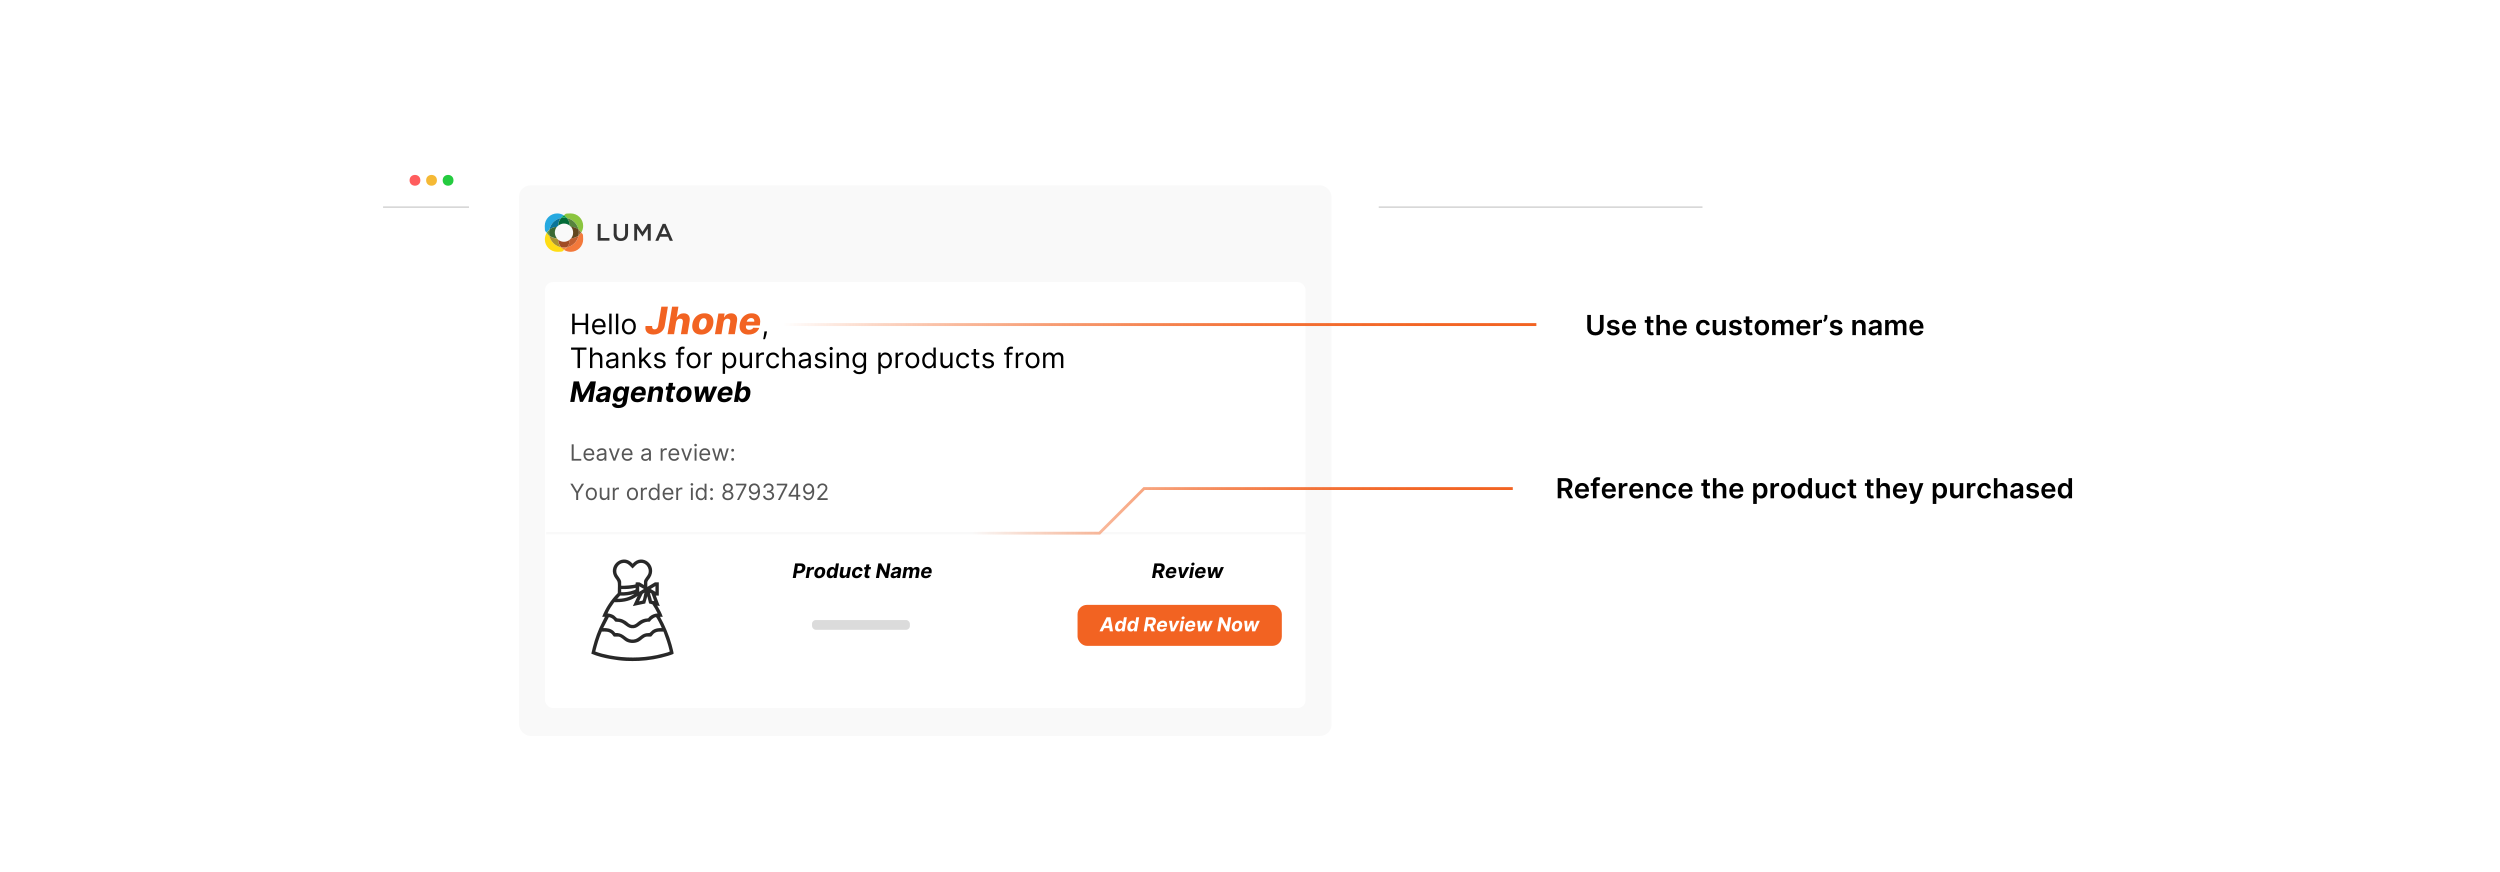 <?xml version="1.0" encoding="UTF-8"?><svg id="a" xmlns="http://www.w3.org/2000/svg" xmlns:xlink="http://www.w3.org/1999/xlink" viewBox="0 0 860 300"><defs><filter id="b" x="121.77" y="41.61" width="474.24" height="216.96" filterUnits="userSpaceOnUse"><feOffset dx="0" dy="0"/><feGaussianBlur result="c" stdDeviation="3.33"/><feFlood flood-color="#828282" flood-opacity=".3"/><feComposite in2="c" operator="in"/><feComposite in="SourceGraphic"/></filter><filter id="d" x="136.537" y="8.857" width="362.88" height="282.48" filterUnits="userSpaceOnUse"><feOffset dx="0" dy="0"/><feGaussianBlur result="e" stdDeviation="8.248"/><feFlood flood-color="#8e8e8e" flood-opacity=".3"/><feComposite in2="e" operator="in"/><feComposite in="SourceGraphic"/></filter><filter id="f" x="514.478" y="80.798" width="178.56" height="61.92" filterUnits="userSpaceOnUse"><feOffset dx="0" dy="0"/><feGaussianBlur result="g" stdDeviation="4.667"/><feFlood flood-color="#919191" flood-opacity=".3"/><feComposite in2="g" operator="in"/><feComposite in="SourceGraphic"/></filter><filter id="h" x="503.86" y="134.26" width="241.2" height="67.2" filterUnits="userSpaceOnUse"><feOffset dx="0" dy="0"/><feGaussianBlur result="i" stdDeviation="5.487"/><feFlood flood-color="#919191" flood-opacity=".3"/><feComposite in2="i" operator="in"/><feComposite in="SourceGraphic"/></filter><linearGradient id="j" x1="269.315" y1="111.653" x2="528.508" y2="111.653" gradientUnits="userSpaceOnUse"><stop offset="0" stop-color="#f26322" stop-opacity="0"/><stop offset=".021" stop-color="#f26322" stop-opacity=".047"/><stop offset=".13" stop-color="#f26322" stop-opacity=".268"/><stop offset=".242" stop-color="#f26322" stop-opacity=".464"/><stop offset=".356" stop-color="#f26322" stop-opacity=".629"/><stop offset=".473" stop-color="#f26322" stop-opacity=".763"/><stop offset=".593" stop-color="#f26322" stop-opacity=".868"/><stop offset=".718" stop-color="#f26322" stop-opacity=".942"/><stop offset=".849" stop-color="#f26322" stop-opacity=".986"/><stop offset="1" stop-color="#f26322"/></linearGradient><linearGradient id="k" x1="334.588" y1="175.737" x2="520.401" y2="175.737" xlink:href="#j"/></defs><rect x="131.772" y="51.737" width="453.881" height="196.526" rx="8.778" ry="8.778" fill="#fff" filter="url(#b)"/><circle cx="142.749" cy="62.03" r="1.857" fill="#ff5d5e"/><circle cx="148.446" cy="62.03" r="1.857" fill="#f5b935"/><circle cx="154.142" cy="62.03" r="1.857" fill="#24cb3f"/><line x1="131.772" y1="71.249" x2="585.653" y2="71.249" fill="#fff" stroke="#ccc" stroke-miterlimit="10" stroke-width=".442"/><rect x="161.342" y="33.653" width="312.945" height="232.693" rx="6.979" ry="6.979" fill="#fff" filter="url(#d)"/><rect x="178.544" y="63.757" width="279.512" height="189.413" rx="3.95" ry="3.95" fill="#f9f9f9"/><rect x="187.489" y="97.027" width="261.623" height="146.547" rx="2.722" ry="2.722" fill="#fff"/><path d="M188.974,79.036c.401-2.006,1.976-3.581,3.951-4.013.278-.37.648-.679,1.019-.926-.617-.432-1.42-.679-2.253-.679-2.377,0-4.291,1.914-4.291,4.291s.247,1.667.679,2.315c.247-.37.556-.71.895-1.019h0v.031Z" fill="#26a9e0"/><path d="M195.024,75.023c2.006.401,3.581,1.976,3.982,3.982.37.278.679.617.926,1.019.432-.679.679-1.482.679-2.315,0-2.377-1.914-4.291-4.291-4.291s-1.667.247-2.346.679c.401.247.772.556,1.05.926Z" fill="#8bc53f"/><path d="M192.956,75.023c.34-.062.71-.123,1.05-.123s.679.031,1.019.093c-.309-.37-.648-.679-1.05-.926-.401.247-.741.587-1.019.926h0v.031Z" fill="#009e4b"/><path d="M193.018,85.055c-2.006-.401-3.612-1.976-4.013-4.013-.34-.278-.648-.617-.895-1.019-.432.679-.679,1.482-.679,2.315,0,2.377,1.914,4.291,4.291,4.291s1.667-.247,2.346-.679c-.401-.247-.741-.556-1.05-.926h0v.031Z" fill="#ffdd15"/><path d="M188.974,81.042c-.062-.34-.093-.679-.093-1.019s.031-.679.093-.988c-.34.278-.648.617-.895,1.019.247.37.556.741.895,1.019v-.031Z" fill="#5d9849"/><path d="M199.932,79.993c-.247.37-.556.71-.895,1.019-.401,2.037-1.976,3.612-3.982,4.044-.278.37-.617.679-1.019.926.648.401,1.451.648,2.284.648,2.377,0,4.291-1.914,4.291-4.291s-.247-1.667-.679-2.315h0v-.031Z" fill="#f3793b"/><path d="M199.037,78.974c.062.34.093.679.093,1.05s-.031.648-.093.988c.34-.278.648-.617.895-1.019-.247-.37-.556-.741-.926-1.019h.031Z" fill="#946a38"/><path d="M195.055,85.055c-.34.062-.679.093-1.05.093s-.679-.031-1.019-.093c.309.37.648.679,1.05.926.37-.247.741-.556,1.019-.926h0Z" fill="#f58836"/><path d="M192.03,77.585c0-.988.37-1.852.926-2.593-2.006.432-3.581,2.006-3.951,4.013.71-.587,1.605-.926,2.562-.957.154-.185.309-.34.463-.463h0Z" fill="#0a7599"/><path d="M196.413,78.048c.988,0,1.883.37,2.593.957-.401-2.006-2.006-3.581-3.982-3.982.587.71.926,1.605.957,2.593.154.123.309.278.432.432Z" fill="#57843c"/><path d="M194.006,76.906c.741,0,1.451.278,1.976.71,0-.988-.37-1.883-.957-2.593-.34-.062-.679-.093-1.019-.093s-.71.031-1.05.123c-.556.71-.895,1.605-.926,2.562.556-.432,1.235-.71,1.976-.71Z" fill="#016a37"/><path d="M191.567,81.999c-.988,0-1.883-.37-2.593-.957.401,2.006,2.006,3.612,4.013,4.013-.587-.71-.957-1.605-.988-2.593-.154-.123-.309-.278-.463-.463h.031Z" fill="#a89332"/><path d="M190.857,80.024c0-.741.247-1.42.679-1.976-.988.031-1.852.37-2.562.957-.062.309-.093.648-.093.988s.031.679.093,1.019c.71.587,1.605.926,2.593.957-.432-.556-.71-1.235-.71-1.976h0v.031Z" fill="#3a6932"/><path d="M195.981,82.462c0,.988-.37,1.883-.926,2.593,2.006-.401,3.581-2.006,3.982-4.044-.71.587-1.605.926-2.562.957-.154.185-.309.34-.494.494h0Z" fill="#c05e2f"/><path d="M199.037,78.974c-.71-.587-1.605-.926-2.593-.957.463.556.71,1.235.71,2.006s-.247,1.42-.679,1.945c.957-.031,1.852-.401,2.562-.957.062-.309.093-.648.093-.988s-.031-.71-.093-1.05h0Z" fill="#62461e"/><path d="M194.006,83.172c-.741,0-1.451-.247-1.976-.71.031.988.401,1.883.988,2.593.34.062.648.093,1.019.093s.71-.031,1.05-.093c.556-.71.926-1.605.926-2.593-.556.432-1.235.71-1.976.71h-.031Z" fill="#a14b24"/><path d="M205.612,77.029h1.019v4.846h3.025v.926h-4.044v-5.772ZM211.107,80.363v-3.334h1.019v3.272c0,1.08.556,1.667,1.451,1.667s1.451-.556,1.451-1.605v-3.334h1.019v3.272c0,1.729-.988,2.593-2.5,2.593s-2.47-.864-2.47-2.531h.031ZM218.176,77.029h1.08l1.76,2.747,1.76-2.747h1.08v5.772h-1.019v-4.136l-1.821,2.716h-.031l-1.821-2.716v4.136h-.988v-5.772h0ZM227.992,76.999h.957l2.531,5.834h-1.08l-.587-1.389h-2.747l-.587,1.389h-1.05l2.531-5.834h.031ZM229.443,80.517l-.988-2.315-.988,2.315h2.006-.031Z" fill="#333"/><path d="M196.835,114.96v-7.065h.856v3.147h3.768v-3.147h.856v7.065h-.856v-3.16h-3.768v3.16h-.856Z"/><path d="M206.136,115.07c-.511,0-.95-.113-1.319-.34s-.653-.544-.852-.952c-.199-.408-.299-.884-.299-1.426,0-.543.1-1.022.299-1.437.199-.415.477-.739.835-.973.358-.233.776-.35,1.254-.35.276,0,.549.046.818.138.269.092.514.241.735.447.221.206.397.478.528.816.131.338.197.754.197,1.249v.345h-4.085v-.704h3.257c0-.299-.059-.566-.178-.8-.119-.235-.286-.42-.504-.556-.217-.136-.473-.204-.768-.204-.324,0-.604.08-.84.24-.236.16-.417.368-.543.623s-.19.529-.19.821v.469c0,.4.069.739.208,1.016.139.277.333.487.582.631.248.144.537.215.866.215.214,0,.408-.03.582-.091.173-.061.323-.153.45-.276.127-.123.224-.276.293-.46l.787.221c-.083.267-.222.5-.417.702-.195.201-.437.357-.725.469-.287.112-.61.168-.969.168Z"/><path d="M210.386,107.894v7.065h-.814v-7.065h.814Z"/><path d="M212.69,107.894v7.065h-.814v-7.065h.814Z"/><path d="M216.333,115.07c-.478,0-.897-.114-1.258-.341-.36-.228-.64-.546-.841-.956-.202-.41-.302-.888-.302-1.435,0-.552.101-1.034.302-1.445.201-.412.481-.731.841-.959.36-.228.779-.341,1.258-.341.478,0,.897.114,1.257.341s.641.547.842.959.302.894.302,1.445c0,.548-.101,1.026-.302,1.435-.201.409-.482.728-.842.956-.36.228-.779.341-1.257.341ZM216.333,114.338c.363,0,.662-.093.897-.279.234-.186.408-.431.521-.735.112-.304.169-.632.169-.987,0-.354-.057-.684-.169-.99-.113-.306-.287-.553-.521-.742-.235-.189-.534-.283-.897-.283-.364,0-.663.095-.897.283-.235.189-.408.435-.521.742-.113.306-.169.636-.169.99,0,.354.056.683.169.987s.286.548.521.735c.234.186.533.279.897.279Z"/><path d="M227.499,105.505h2.253l-1.081,6.546c-.104.612-.337,1.147-.697,1.602-.36.456-.816.809-1.367,1.06-.551.251-1.162.377-1.833.377-.591,0-1.111-.103-1.56-.31s-.781-.526-.995-.96c-.214-.434-.264-.99-.15-1.667h2.272c-.031.246-.019.455.035.625s.148.298.282.383c.134.085.307.127.519.127.219,0,.413-.047.582-.143.169-.095.31-.236.422-.422.112-.186.191-.416.238-.69l1.08-6.528Z" fill="#f26322"/><path d="M232.558,110.915l-.674,4.044h-2.257l1.569-9.455h2.184l-.6,3.666h.079c.228-.437.544-.779.951-1.025s.876-.369,1.408-.369c.496,0,.91.11,1.242.33.333.22.568.53.707.93s.163.868.074,1.403l-.757,4.519h-2.258l.679-4.076c.065-.394.016-.702-.147-.923-.164-.222-.425-.333-.785-.333-.24,0-.459.052-.655.155-.197.103-.362.25-.494.441s-.22.421-.263.692Z" fill="#f26322"/><path d="M241.177,115.093c-.748,0-1.364-.154-1.849-.461s-.826-.737-1.022-1.288-.235-1.191-.115-1.92c.12-.727.368-1.363.743-1.911s.855-.974,1.438-1.279c.583-.305,1.247-.457,1.992-.457.745,0,1.359.154,1.844.461.484.308.826.737,1.025,1.288.198.551.237,1.193.118,1.925-.12.723-.37,1.358-.748,1.906s-.859.974-1.44,1.279-1.243.457-1.985.457ZM241.431,113.39c.277,0,.525-.084.746-.252.22-.168.405-.4.556-.697.151-.297.258-.641.323-1.032.065-.391.071-.733.021-1.027s-.156-.523-.316-.688c-.16-.165-.377-.247-.651-.247-.277,0-.526.084-.748.252-.222.168-.407.4-.556.697-.149.297-.256.644-.321,1.041-.065.385-.073.724-.023,1.018s.155.523.316.688.379.247.653.247Z" fill="#f26322"/><path d="M248.868,110.915l-.674,4.044h-2.257l1.182-7.091h2.147l-.212,1.302h.079c.225-.437.547-.779.967-1.025s.893-.369,1.419-.369c.498,0,.914.111,1.244.332.331.222.565.532.704.931.139.398.162.865.069,1.401l-.757,4.519h-2.257l.679-4.076c.067-.394.021-.702-.141-.923-.161-.222-.424-.333-.787-.333-.234,0-.449.052-.646.155-.197.103-.361.25-.492.441s-.219.421-.266.692Z" fill="#f26322"/><path d="M257.464,115.093c-.742,0-1.356-.147-1.844-.441s-.831-.714-1.027-1.26-.232-1.196-.106-1.95c.123-.732.374-1.373.754-1.923.38-.549.859-.977,1.436-1.284.577-.306,1.223-.459,1.937-.459.505,0,.953.078,1.343.235.391.157.713.39.967.699.254.31.428.689.521,1.138.094.449.093.965-.002,1.546l-.088.564h-6.163l.203-1.312h4.062c.04-.24.022-.454-.053-.642-.075-.188-.199-.335-.372-.441-.172-.106-.381-.159-.627-.159-.249,0-.482.058-.7.173-.217.115-.401.271-.552.466-.151.195-.249.413-.295.653l-.249,1.344c-.046.298-.032.554.044.766.075.212.207.375.397.487.189.112.43.169.722.169.2,0,.387-.027.561-.081.174-.054.329-.134.464-.242s.246-.242.333-.402l2.059.06c-.167.465-.423.869-.771,1.212-.348.343-.772.609-1.272.799-.5.189-1.061.284-1.683.284Z" fill="#f26322"/><path d="M263.841,113.994l-.055.373c-.039.262-.098.542-.178.842-.079.299-.162.581-.247.845-.085.264-.155.475-.21.631h-.621c.03-.147.069-.342.117-.583.048-.242.097-.511.147-.809.049-.298.09-.602.123-.913l.041-.386h.883Z"/><path d="M196.449,120.311v-.759h5.299v.759h-2.222v6.306h-.856v-6.306h-2.222Z"/><path d="M203.776,123.43v3.188h-.814v-7.065h.814v2.595h.069c.124-.274.311-.492.56-.654s.583-.243.999-.243c.361,0,.677.072.949.215.272.144.482.363.633.659.15.295.226.671.226,1.126v3.367h-.814v-3.312c0-.421-.109-.747-.326-.978-.217-.231-.518-.347-.902-.347-.267,0-.505.057-.716.169-.21.112-.376.277-.497.493-.121.216-.181.478-.181.787Z"/><path d="M210.262,126.741c-.336,0-.641-.064-.915-.191-.273-.127-.491-.312-.652-.555s-.242-.537-.242-.881c0-.304.06-.55.18-.74.12-.19.279-.338.479-.447.2-.108.421-.189.664-.243s.487-.097.733-.129c.322-.042.584-.073.785-.095.201-.022.348-.059.441-.112.093-.053.14-.145.14-.276v-.028c0-.34-.093-.605-.278-.793-.185-.189-.465-.283-.84-.283-.389,0-.693.085-.914.255-.221.17-.376.352-.466.545l-.773-.276c.138-.322.323-.573.554-.754.231-.18.484-.307.759-.379.274-.072.545-.108.812-.108.17,0,.366.02.588.06.222.041.437.123.645.247.208.124.381.312.519.562.138.251.206.586.206,1.007v3.491h-.814v-.718h-.042c-.055.115-.147.238-.276.369-.129.131-.3.243-.514.335-.214.092-.475.138-.783.138ZM210.386,126.01c.322,0,.594-.064.816-.19.222-.127.39-.29.503-.49.114-.2.171-.411.171-.631v-.745c-.035.041-.11.079-.226.112-.116.034-.249.062-.4.086-.151.024-.297.045-.439.062-.141.017-.256.032-.343.043-.211.028-.409.072-.591.133-.183.061-.33.152-.442.273-.111.121-.167.284-.167.491,0,.283.105.497.315.64s.478.216.802.216Z"/><path d="M214.995,123.43v3.188h-.814v-5.299h.787v.828h.069c.124-.27.313-.486.566-.65s.58-.247.98-.247c.359,0,.673.073.942.219s.478.367.628.663.224.668.224,1.119v3.367h-.814v-3.312c0-.416-.108-.741-.324-.974s-.513-.351-.89-.351c-.26,0-.492.057-.695.169-.203.112-.364.277-.481.493s-.176.478-.176.787Z"/><path d="M219.866,126.617v-7.065h.814v7.065h-.814ZM220.625,124.685l-.014-1.007h.166l2.318-2.359h1.007l-2.47,2.498h-.069l-.939.869ZM223.233,126.617l-2.07-2.622.58-.565,2.525,3.188h-1.035Z"/><path d="M228.904,122.505l-.731.207c-.046-.122-.113-.241-.202-.357-.089-.116-.209-.212-.36-.288-.152-.076-.346-.114-.583-.114-.325,0-.594.074-.809.223-.215.148-.323.336-.323.564,0,.202.074.362.221.479.147.117.377.215.69.293l.787.193c.474.115.827.29,1.059.526.232.236.349.539.349.909,0,.304-.087.575-.261.814-.173.239-.415.428-.726.566-.31.138-.671.207-1.083.207-.54,0-.988-.117-1.342-.352-.354-.234-.578-.577-.672-1.028l.772-.193c.074.285.213.499.419.642.206.143.475.214.809.214.38,0,.682-.082.906-.244s.336-.357.336-.585c0-.184-.065-.339-.193-.464-.129-.126-.327-.219-.593-.281l-.883-.207c-.485-.115-.841-.294-1.067-.537s-.34-.547-.34-.912c0-.299.085-.564.253-.793s.4-.411.693-.542c.293-.131.626-.196.999-.196.524,0,.936.115,1.236.345.3.23.514.534.64.911Z"/><path d="M235.321,121.318v.69h-2.856v-.69h2.856ZM233.32,126.617v-6.03c0-.304.071-.557.214-.759.143-.203.328-.354.555-.456.228-.101.468-.152.721-.152.2,0,.363.016.49.048s.221.062.283.09l-.235.704c-.042-.014-.098-.031-.171-.052-.072-.021-.167-.031-.284-.031-.27,0-.463.068-.582.203-.119.136-.178.335-.178.597v5.837h-.814Z"/><path d="M238.619,126.728c-.478,0-.897-.114-1.258-.341-.36-.228-.64-.546-.841-.956-.202-.41-.302-.888-.302-1.435,0-.552.101-1.034.302-1.445.201-.412.481-.731.841-.959.36-.228.779-.341,1.258-.341.478,0,.897.114,1.257.341s.641.547.842.959.302.894.302,1.445c0,.548-.101,1.026-.302,1.435-.201.409-.482.728-.842.956-.36.228-.779.341-1.257.341ZM238.619,125.996c.363,0,.662-.093.897-.279.234-.186.408-.431.521-.735.112-.304.169-.632.169-.987,0-.354-.057-.684-.169-.99-.113-.306-.287-.553-.521-.742-.235-.189-.534-.283-.897-.283-.364,0-.663.095-.897.283-.235.189-.408.435-.521.742-.113.306-.169.636-.169.99,0,.354.056.683.169.987s.286.548.521.735c.234.186.533.279.897.279Z"/><path d="M242.262,126.617v-5.299h.787v.8h.055c.097-.262.272-.475.524-.638s.538-.245.856-.245c.06,0,.135.002.224.003.09.002.158.006.204.011v.828c-.027-.007-.09-.018-.188-.033-.098-.015-.201-.022-.309-.022-.258,0-.487.054-.689.161s-.36.254-.476.441-.174.401-.174.64v3.353h-.814Z"/><path d="M248.609,128.605v-7.286h.787v.842h.097c.06-.092.143-.21.25-.353.107-.144.261-.273.462-.387s.474-.17.819-.17c.446,0,.839.111,1.18.335s.606.539.797.949c.191.409.286.892.286,1.449,0,.561-.095,1.047-.286,1.458s-.456.728-.793.952-.728.336-1.169.336c-.34,0-.613-.057-.817-.171-.205-.114-.362-.244-.473-.39s-.196-.268-.255-.364h-.069v2.801h-.814ZM249.41,123.968c0,.4.059.752.176,1.057.117.305.289.543.514.714.226.171.501.257.828.257.34,0,.625-.09.854-.271.229-.181.401-.424.517-.731s.174-.649.174-1.026c0-.373-.057-.709-.171-1.009-.114-.3-.285-.538-.514-.714-.229-.176-.516-.264-.861-.264-.331,0-.609.084-.835.251-.226.167-.396.399-.511.697-.115.298-.172.644-.172,1.04Z"/><path d="M257.869,124.451v-3.132h.815v5.299h-.815v-.897h-.055c-.124.269-.317.498-.58.685-.262.188-.593.281-.994.281-.331,0-.625-.073-.883-.219-.258-.146-.46-.367-.607-.663-.147-.295-.221-.668-.221-1.12v-3.367h.814v3.312c0,.387.109.695.326.925s.495.345.833.345c.203,0,.409-.052.62-.155.21-.103.387-.262.531-.476.144-.214.215-.487.215-.818Z"/><path d="M260.173,126.617v-5.299h.787v.8h.055c.097-.262.272-.475.524-.638s.538-.245.856-.245c.06,0,.135.002.224.003.09.002.158.006.204.011v.828c-.027-.007-.09-.018-.188-.033-.098-.015-.201-.022-.309-.022-.258,0-.487.054-.689.161s-.36.254-.476.441-.174.401-.174.64v3.353h-.814Z"/><path d="M265.941,126.728c-.497,0-.925-.117-1.283-.352-.359-.234-.635-.558-.828-.969s-.29-.882-.29-1.411c0-.538.1-1.013.299-1.426.199-.413.477-.736.835-.969.358-.233.776-.35,1.254-.35.373,0,.709.069,1.008.206.299.138.543.332.734.58.191.248.31.539.355.87h-.814c-.062-.242-.2-.456-.413-.644-.212-.188-.498-.281-.857-.281-.317,0-.595.083-.833.247-.238.164-.423.396-.556.693s-.198.646-.198,1.047c0,.409.065.766.195,1.069s.314.54.552.708c.238.168.518.252.84.252.211,0,.403-.037.576-.11.172-.074.318-.179.438-.317.12-.138.205-.304.255-.497h.814c-.046.312-.159.594-.34.843s-.418.447-.714.593c-.296.146-.639.219-1.03.219Z"/><path d="M270.025,123.43v3.188h-.814v-7.065h.814v2.595h.069c.124-.274.311-.492.56-.654s.583-.243.999-.243c.361,0,.677.072.949.215.272.144.482.363.633.659.15.295.226.671.226,1.126v3.367h-.814v-3.312c0-.421-.109-.747-.326-.978-.217-.231-.518-.347-.902-.347-.267,0-.505.057-.716.169-.21.112-.376.277-.497.493-.121.216-.181.478-.181.787Z"/><path d="M276.511,126.741c-.336,0-.641-.064-.915-.191-.273-.127-.491-.312-.652-.555s-.242-.537-.242-.881c0-.304.06-.55.18-.74.12-.19.279-.338.479-.447.2-.108.421-.189.664-.243s.487-.097.733-.129c.322-.042.584-.073.785-.095.201-.022.348-.059.441-.112.093-.053.14-.145.14-.276v-.028c0-.34-.093-.605-.278-.793-.185-.189-.465-.283-.84-.283-.389,0-.693.085-.914.255-.221.17-.376.352-.466.545l-.773-.276c.138-.322.323-.573.554-.754.231-.18.484-.307.759-.379.274-.072.545-.108.812-.108.17,0,.366.02.588.06.222.041.437.123.645.247.208.124.381.312.519.562.138.251.206.586.206,1.007v3.491h-.814v-.718h-.042c-.055.115-.147.238-.276.369-.129.131-.3.243-.514.335-.214.092-.475.138-.783.138ZM276.635,126.01c.322,0,.594-.064.816-.19.222-.127.39-.29.503-.49.114-.2.171-.411.171-.631v-.745c-.035.041-.11.079-.226.112-.116.034-.249.062-.4.086-.151.024-.297.045-.439.062-.141.017-.256.032-.343.043-.211.028-.409.072-.591.133-.183.061-.33.152-.442.273-.111.121-.167.284-.167.491,0,.283.105.497.315.64s.478.216.802.216Z"/><path d="M284.184,122.505l-.731.207c-.046-.122-.113-.241-.202-.357-.089-.116-.209-.212-.36-.288-.152-.076-.346-.114-.583-.114-.325,0-.594.074-.809.223-.215.148-.323.336-.323.564,0,.202.074.362.221.479.147.117.377.215.69.293l.787.193c.474.115.827.29,1.059.526.232.236.349.539.349.909,0,.304-.087.575-.261.814-.173.239-.415.428-.726.566-.31.138-.671.207-1.083.207-.54,0-.988-.117-1.342-.352-.354-.234-.578-.577-.672-1.028l.772-.193c.074.285.213.499.419.642.206.143.475.214.809.214.38,0,.682-.082.906-.244s.336-.357.336-.585c0-.184-.065-.339-.193-.464-.129-.126-.327-.219-.593-.281l-.883-.207c-.485-.115-.841-.294-1.067-.537s-.34-.547-.34-.912c0-.299.085-.564.253-.793s.4-.411.693-.542c.293-.131.626-.196.999-.196.524,0,.936.115,1.236.345.3.23.514.534.64.911Z"/><path d="M285.922,120.435c-.159,0-.295-.054-.409-.162-.114-.108-.171-.238-.171-.39s.057-.282.171-.39c.114-.108.25-.162.409-.162s.295.054.409.162c.114.108.171.238.171.39s-.057.282-.171.39c-.114.108-.25.162-.409.162ZM285.508,126.617v-5.299h.814v5.299h-.814Z"/><path d="M288.627,123.43v3.188h-.814v-5.299h.787v.828h.069c.124-.27.313-.486.566-.65s.58-.247.98-.247c.359,0,.673.073.942.219s.478.367.628.663.224.668.224,1.119v3.367h-.814v-3.312c0-.416-.108-.741-.324-.974s-.513-.351-.89-.351c-.26,0-.492.057-.695.169-.203.112-.364.277-.481.493s-.176.478-.176.787Z"/><path d="M295.636,128.715c-.393,0-.731-.05-1.014-.15-.283-.1-.518-.231-.706-.393-.187-.162-.336-.335-.446-.519l.648-.456c.074.097.167.207.279.333.113.125.268.234.464.328.197.093.455.14.774.14.428,0,.781-.103,1.06-.31.278-.207.417-.531.417-.973v-1.077h-.069c-.06.097-.144.216-.253.357-.109.141-.266.267-.469.376s-.478.164-.823.164c-.428,0-.811-.101-1.15-.303-.339-.203-.607-.497-.804-.883-.196-.386-.295-.856-.295-1.408,0-.542.096-1.016.287-1.419s.457-.716.797-.939c.34-.222.733-.333,1.18-.333.345,0,.619.057.823.17s.36.243.469.387c.109.144.194.261.253.353h.083v-.842h.787v5.451c0,.455-.103.826-.309,1.112-.206.287-.481.497-.828.631-.346.135-.731.202-1.154.202ZM295.609,125.803c.327,0,.603-.075.828-.225.225-.149.397-.364.514-.645.118-.28.176-.616.176-1.007,0-.382-.058-.719-.173-1.011-.115-.292-.285-.521-.51-.686-.226-.166-.504-.248-.835-.248-.345,0-.632.087-.861.262s-.4.41-.514.704c-.114.294-.17.621-.17.98,0,.368.058.693.174.975.116.282.289.502.517.663.229.16.514.24.854.24Z"/><path d="M302.15,128.605v-7.286h.787v.842h.097c.06-.092.143-.21.25-.353.107-.144.261-.273.462-.387s.474-.17.819-.17c.446,0,.839.111,1.18.335s.606.539.797.949c.191.409.286.892.286,1.449,0,.561-.095,1.047-.286,1.458s-.456.728-.793.952-.728.336-1.169.336c-.34,0-.613-.057-.817-.171-.205-.114-.362-.244-.473-.39s-.196-.268-.255-.364h-.069v2.801h-.814ZM302.95,123.968c0,.4.059.752.176,1.057.117.305.289.543.514.714.226.171.501.257.828.257.34,0,.625-.09.854-.271.229-.181.401-.424.517-.731s.174-.649.174-1.026c0-.373-.057-.709-.171-1.009-.114-.3-.285-.538-.514-.714-.229-.176-.516-.264-.861-.264-.331,0-.609.084-.835.251-.226.167-.396.399-.511.697-.115.298-.172.644-.172,1.04Z"/><path d="M308.069,126.617v-5.299h.787v.8h.055c.097-.262.272-.475.524-.638s.538-.245.856-.245c.06,0,.135.002.224.003.09.002.158.006.204.011v.828c-.027-.007-.09-.018-.188-.033-.098-.015-.201-.022-.309-.022-.258,0-.487.054-.689.161s-.36.254-.476.441-.174.401-.174.64v3.353h-.814Z"/><path d="M313.837,126.728c-.478,0-.897-.114-1.258-.341-.36-.228-.64-.546-.841-.956-.202-.41-.302-.888-.302-1.435,0-.552.101-1.034.302-1.445.201-.412.481-.731.841-.959.36-.228.779-.341,1.258-.341.478,0,.897.114,1.257.341s.641.547.842.959.302.894.302,1.445c0,.548-.101,1.026-.302,1.435-.201.409-.482.728-.842.956-.36.228-.779.341-1.257.341ZM313.837,125.996c.363,0,.662-.093.897-.279.234-.186.408-.431.521-.735.112-.304.169-.632.169-.987,0-.354-.057-.684-.169-.99-.113-.306-.287-.553-.521-.742-.235-.189-.534-.283-.897-.283-.364,0-.663.095-.897.283-.235.189-.408.435-.521.742-.113.306-.169.636-.169.99,0,.354.056.683.169.987s.286.548.521.735c.234.186.533.279.897.279Z"/><path d="M319.481,126.728c-.441,0-.832-.112-1.169-.336-.338-.224-.603-.541-.793-.952s-.287-.896-.287-1.458c0-.557.096-1.04.287-1.449.191-.41.457-.726.797-.949s.733-.335,1.18-.335c.345,0,.618.057.819.17s.355.243.462.387c.107.144.19.261.25.353h.069v-2.608h.815v7.065h-.787v-.814h-.097c-.06.096-.145.218-.255.364s-.268.276-.473.39c-.205.114-.477.171-.817.171ZM319.592,125.996c.327,0,.603-.085.828-.257.225-.171.397-.409.514-.714.118-.305.176-.657.176-1.057,0-.396-.058-.742-.173-1.04-.115-.298-.285-.53-.51-.697-.226-.167-.504-.251-.835-.251-.345,0-.632.088-.861.264s-.4.414-.514.714c-.114.3-.17.637-.17,1.009,0,.377.058.719.174,1.026.116.307.289.551.517.731.229.18.514.271.854.271Z"/><path d="M326.85,124.451v-3.132h.815v5.299h-.815v-.897h-.055c-.124.269-.317.498-.58.685-.262.188-.593.281-.994.281-.331,0-.625-.073-.883-.219-.258-.146-.46-.367-.607-.663-.147-.295-.221-.668-.221-1.12v-3.367h.814v3.312c0,.387.109.695.326.925s.495.345.833.345c.203,0,.409-.052.62-.155.21-.103.387-.262.531-.476.144-.214.215-.487.215-.818Z"/><path d="M331.307,126.728c-.497,0-.925-.117-1.283-.352-.359-.234-.635-.558-.828-.969s-.29-.882-.29-1.411c0-.538.1-1.013.299-1.426.199-.413.477-.736.835-.969.358-.233.776-.35,1.254-.35.373,0,.709.069,1.008.206.299.138.543.332.734.58.191.248.31.539.355.87h-.814c-.062-.242-.2-.456-.413-.644-.212-.188-.498-.281-.857-.281-.317,0-.595.083-.833.247-.238.164-.423.396-.556.693s-.198.646-.198,1.047c0,.409.065.766.195,1.069s.314.54.552.708c.238.168.518.252.84.252.211,0,.403-.037.576-.11.172-.074.318-.179.438-.317.12-.138.205-.304.255-.497h.814c-.046.312-.159.594-.34.843s-.418.447-.714.593c-.296.146-.639.219-1.03.219Z"/><path d="M336.882,121.318v.69h-2.746v-.69h2.746ZM334.936,120.049h.814v5.05c0,.23.034.402.102.516.068.114.155.19.262.228s.22.057.34.057c.089,0,.163-.005.221-.015.057-.011.103-.019.138-.026l.166.731c-.055.021-.132.042-.231.064-.099.022-.224.033-.376.033-.23,0-.455-.049-.674-.148-.22-.099-.401-.25-.545-.452-.144-.202-.215-.458-.215-.766v-5.271Z"/><path d="M341.863,122.505l-.731.207c-.046-.122-.113-.241-.202-.357-.089-.116-.209-.212-.36-.288-.152-.076-.346-.114-.583-.114-.325,0-.594.074-.809.223-.215.148-.323.336-.323.564,0,.202.074.362.221.479.147.117.377.215.69.293l.787.193c.474.115.827.29,1.059.526.232.236.349.539.349.909,0,.304-.087.575-.261.814-.173.239-.415.428-.726.566-.31.138-.671.207-1.083.207-.54,0-.988-.117-1.342-.352-.354-.234-.578-.577-.672-1.028l.772-.193c.074.285.213.499.419.642.206.143.475.214.809.214.38,0,.682-.082.906-.244s.336-.357.336-.585c0-.184-.065-.339-.193-.464-.129-.126-.327-.219-.593-.281l-.883-.207c-.485-.115-.841-.294-1.067-.537s-.34-.547-.34-.912c0-.299.085-.564.253-.793s.4-.411.693-.542c.293-.131.626-.196.999-.196.524,0,.936.115,1.236.345.3.23.514.534.64.911Z"/><path d="M348.28,121.318v.69h-2.856v-.69h2.856ZM346.279,126.617v-6.03c0-.304.071-.557.214-.759.143-.203.328-.354.555-.456.228-.101.468-.152.721-.152.2,0,.363.016.49.048s.221.062.283.09l-.235.704c-.042-.014-.098-.031-.171-.052-.072-.021-.167-.031-.284-.031-.27,0-.463.068-.582.203-.119.136-.178.335-.178.597v5.837h-.814Z"/><path d="M349.426,126.617v-5.299h.785v.8h.057c.096-.262.272-.475.523-.638.254-.163.539-.245.856-.245.06,0,.135.002.225.003.09.002.158.006.203.011v.828c-.027-.007-.09-.018-.188-.033-.098-.015-.201-.022-.309-.022-.258,0-.486.054-.688.161s-.361.254-.477.441c-.117.188-.174.401-.174.64v3.353h-.815Z"/><path d="M355.192,126.728c-.477,0-.897-.114-1.257-.341-.36-.228-.641-.546-.842-.956-.201-.41-.302-.888-.302-1.435,0-.552.101-1.034.302-1.445s.481-.731.842-.959c.359-.228.779-.341,1.257-.341.478,0,.897.114,1.258.341s.641.547.842.959.302.894.302,1.445c0,.548-.101,1.026-.302,1.435-.201.409-.481.728-.842.956-.36.228-.779.341-1.258.341ZM355.192,125.996c.363,0,.663-.093.897-.279s.408-.431.52-.735c.113-.304.169-.632.169-.987,0-.354-.056-.684-.169-.99-.112-.306-.286-.553-.52-.742s-.534-.283-.897-.283-.662.095-.896.283-.408.435-.521.742c-.112.306-.169.636-.169.99,0,.354.057.683.169.987.113.304.287.548.521.735s.533.279.896.279Z"/><path d="M358.836,126.617v-5.299h.786v.828h.069c.11-.283.289-.503.535-.661.246-.158.541-.236.887-.236.35,0,.641.079.874.236.233.157.416.377.547.661h.056c.135-.274.339-.492.61-.654s.597-.243.976-.243c.475,0,.861.147,1.163.443.301.296.452.755.452,1.378v3.546h-.815v-3.546c0-.391-.106-.67-.32-.838s-.466-.252-.756-.252c-.373,0-.661.112-.866.336-.204.224-.307.508-.307.851v3.45h-.828v-3.629c0-.301-.098-.544-.293-.73s-.447-.278-.756-.278c-.212,0-.409.057-.592.169-.183.112-.33.269-.441.467s-.167.428-.167.688v3.312h-.815Z"/><path d="M197.325,131.209h1.842l1.163,4.747h.083l2.728-4.747h1.842l-1.173,7.065h-1.449l.766-4.599h-.059l-2.587,4.564h-.987l-1.062-4.581h-.059l-.772,4.616h-1.449l1.173-7.065Z"/><path d="M206.509,138.375c-.336,0-.627-.059-.873-.178-.247-.119-.426-.295-.54-.529-.114-.235-.142-.526-.085-.873.05-.294.146-.541.288-.74.141-.199.315-.36.521-.483.206-.123.433-.215.681-.277s.505-.106.769-.131c.313-.032.566-.063.759-.093.193-.03.338-.073.435-.129.097-.056.154-.141.172-.253v-.021c.035-.219-.004-.388-.117-.507s-.294-.179-.545-.179c-.262,0-.484.058-.666.172-.182.115-.311.261-.39.438l-1.339-.11c.12-.322.301-.601.543-.836s.535-.417.878-.545c.343-.128.727-.191,1.152-.191.292,0,.567.034.825.103.257.069.48.176.667.321.188.144.324.331.409.557s.101.497.048.812l-.597,3.574h-1.394l.124-.735h-.042c-.113.166-.251.311-.414.436s-.351.223-.562.293c-.211.07-.448.105-.71.105ZM207.099,137.36c.214,0,.411-.043.592-.129.181-.086.33-.203.448-.35.119-.147.194-.314.226-.5l.09-.562c-.048.03-.115.056-.198.079-.084.023-.177.044-.278.064-.102.019-.203.037-.304.052-.101.015-.192.029-.273.043-.177.025-.336.065-.476.121s-.253.129-.34.223-.141.209-.164.347c-.03.198.019.35.145.456.127.105.304.159.531.159Z"/><path d="M212.705,140.372c-.478,0-.876-.065-1.194-.195s-.558-.306-.723-.529-.256-.474-.274-.752l1.394-.183c.025.108.074.208.146.3.072.092.178.166.315.221.138.055.315.083.531.083.32,0,.598-.078.835-.235.237-.156.383-.415.438-.776l.159-.97h-.062c-.087.147-.206.287-.355.417-.149.131-.332.238-.548.321-.216.083-.464.124-.745.124-.4,0-.748-.093-1.042-.278s-.506-.469-.635-.852c-.128-.383-.144-.868-.045-1.454.099-.601.28-1.102.542-1.504.262-.402.573-.704.931-.904.359-.2.732-.3,1.122-.3.296,0,.536.05.719.15.183.1.324.224.422.373.099.148.17.294.214.436h.055l.145-.89h1.459l-.89,5.351c-.071.453-.242.832-.513,1.135-.27.304-.612.531-1.026.683-.414.152-.873.228-1.377.228ZM213.256,137.095c.237,0,.448-.06.635-.178.186-.119.343-.289.471-.511.128-.222.217-.488.268-.798.051-.31.049-.58-.003-.809-.053-.229-.152-.407-.298-.533s-.338-.19-.575-.19c-.241,0-.455.065-.64.195s-.338.31-.459.54-.205.496-.253.797c-.051.306-.052.57-.005.791.047.222.142.394.285.514s.335.181.576.181Z"/><path d="M219.2,138.378c-.545,0-.995-.111-1.351-.333-.355-.222-.605-.537-.749-.945s-.169-.892-.074-1.451c.092-.545.278-1.023.557-1.435s.631-.732,1.054-.962c.423-.23.895-.345,1.415-.345.35,0,.666.056.951.167.284.112.52.28.709.504.189.224.318.504.388.84.07.336.068.729-.005,1.18l-.065.404h-4.475l.145-.911h3.091c.037-.211.023-.399-.04-.562-.064-.163-.168-.291-.312-.385-.145-.093-.323-.14-.535-.14-.218,0-.421.052-.609.157-.188.104-.345.243-.473.415-.127.172-.209.358-.247.556l-.162.907c-.043.276-.033.506.031.69s.178.322.34.414c.162.092.37.138.623.138.163,0,.317-.022.46-.067.144-.044.272-.113.383-.205.112-.092.204-.206.278-.341l1.342.089c-.124.327-.313.611-.566.854s-.557.431-.913.566c-.355.134-.752.202-1.192.202Z"/><path d="M224.599,135.211l-.51,3.063h-1.47l.883-5.299h1.4l-.152.935h.062c.166-.31.402-.556.709-.735.307-.18.657-.269,1.051-.269.368,0,.675.08.921.24.246.16.421.389.524.686s.121.653.052,1.067l-.566,3.374h-1.47l.521-3.112c.055-.324.015-.578-.121-.761-.136-.183-.353-.274-.652-.274-.196,0-.376.043-.542.127-.166.085-.304.209-.415.371s-.187.357-.226.585Z"/><path d="M232.355,132.976l-.186,1.104h-3.191l.186-1.104h3.191ZM230.095,131.706h1.47l-.821,4.94c-.021.136-.017.241.01.316.028.075.077.127.148.157s.156.045.255.045c.067,0,.136-.007.207-.021.071-.014.127-.023.166-.028l.055,1.094c-.083.025-.193.053-.331.083-.138.03-.303.048-.493.055-.359.012-.663-.037-.911-.144-.248-.108-.426-.276-.535-.504-.108-.228-.131-.514-.069-.859l.849-5.133Z"/><path d="M234.828,138.378c-.54,0-.988-.116-1.342-.347-.354-.231-.604-.554-.747-.968s-.171-.894-.081-1.438c.087-.545.269-1.021.545-1.428.276-.407.627-.724,1.052-.951.426-.226.905-.339,1.438-.339.539,0,.984.115,1.339.347.354.231.604.554.749.967.145.414.172.896.083,1.446-.089.54-.273,1.014-.552,1.421-.278.407-.629.724-1.052.95s-.9.34-1.432.34ZM234.973,137.239c.248,0,.468-.07.661-.212.192-.142.351-.335.477-.58s.216-.522.269-.833c.048-.306.051-.578.009-.816-.043-.238-.133-.426-.271-.564-.138-.138-.329-.207-.572-.207-.246,0-.466.071-.661.214s-.354.336-.479.581c-.126.245-.213.523-.264.834-.051.306-.055.578-.012.815.043.238.134.426.273.562.139.137.329.205.571.205Z"/><path d="M239.433,138.274l-.559-5.299h1.487l.228,3.56h.048l1.449-3.56h1.459l.276,3.54h.045l1.401-3.54h1.483l-2.322,5.299h-1.556l-.358-3.333h-.066l-1.462,3.333h-1.553Z"/><path d="M249.047,138.378c-.545,0-.995-.111-1.351-.333-.355-.222-.605-.537-.749-.945s-.169-.892-.074-1.451c.092-.545.278-1.023.557-1.435s.631-.732,1.054-.962c.423-.23.895-.345,1.415-.345.35,0,.666.056.951.167.284.112.52.28.709.504.189.224.318.504.388.84.07.336.068.729-.005,1.18l-.065.404h-4.475l.145-.911h3.091c.037-.211.023-.399-.04-.562-.064-.163-.168-.291-.312-.385-.145-.093-.323-.14-.535-.14-.218,0-.421.052-.609.157-.188.104-.345.243-.473.415-.127.172-.209.358-.247.556l-.162.907c-.043.276-.033.506.031.69s.178.322.34.414c.162.092.37.138.623.138.163,0,.317-.022.46-.067.144-.044.272-.113.383-.205.112-.092.204-.206.278-.341l1.342.089c-.124.327-.313.611-.566.854s-.557.431-.913.566c-.355.134-.752.202-1.192.202Z"/><path d="M252.487,138.274l1.173-7.065h1.47l-.435,2.657h.045c.085-.143.202-.288.35-.436s.331-.273.547-.373c.216-.1.473-.15.769-.15.387,0,.726.101,1.018.302.292.201.502.503.631.907.129.404.143.909.042,1.516-.097.591-.273,1.09-.531,1.496-.257.406-.567.713-.928.921-.361.208-.743.312-1.145.312-.285,0-.519-.047-.702-.142-.183-.094-.325-.213-.426-.357-.102-.144-.174-.29-.217-.436h-.073l-.138.849h-1.449ZM254.367,135.625c-.051.315-.052.59-.003.825.048.234.144.416.29.546.145.13.336.195.573.195.239,0,.453-.066.64-.199.187-.132.343-.316.467-.552s.211-.508.262-.816c.048-.306.049-.575.003-.807-.046-.232-.141-.414-.285-.545-.144-.131-.336-.196-.578-.196-.239,0-.452.063-.638.19-.186.127-.342.306-.468.538-.126.232-.213.506-.264.821Z"/><path d="M196.661,158.462v-5.618h.681v5.015h2.611v.604h-3.292Z" fill="#565656"/><path d="M202.685,158.55c-.406,0-.756-.09-1.049-.271-.293-.18-.519-.432-.678-.757-.158-.324-.237-.702-.237-1.134s.079-.812.237-1.143.379-.589.664-.774c.284-.185.617-.278.997-.278.219,0,.436.037.65.11.214.073.409.191.585.354.176.164.315.38.42.649.104.269.156.6.156.993v.274h-3.248v-.56h2.59c0-.238-.047-.45-.142-.637s-.228-.334-.4-.441c-.173-.108-.377-.162-.61-.162-.258,0-.48.064-.668.19s-.332.292-.432.495-.151.421-.151.653v.373c0,.318.055.587.166.808.11.221.265.388.462.502.197.114.427.172.689.172.17,0,.324-.024.462-.073.138-.048.258-.121.358-.22.1-.098.178-.22.233-.366l.625.176c-.066.212-.176.398-.332.559-.155.16-.347.284-.576.373-.229.089-.485.133-.77.133Z" fill="#565656"/><path d="M206.658,158.56c-.267,0-.509-.051-.727-.152-.218-.101-.391-.248-.519-.441-.128-.192-.192-.427-.192-.701,0-.241.047-.438.143-.588.095-.151.222-.27.381-.355s.335-.15.528-.193c.193-.043.387-.077.583-.102.256-.033.464-.059.625-.075.16-.018.277-.048.351-.09.074-.042.111-.115.111-.22v-.021c0-.271-.074-.481-.221-.631-.147-.15-.37-.225-.668-.225-.309,0-.551.067-.727.202-.175.136-.299.28-.37.434l-.615-.219c.11-.257.257-.456.44-.6s.385-.244.604-.302c.218-.058.434-.087.646-.087.135,0,.291.017.468.048.176.032.348.098.513.196s.303.248.413.447.165.467.165.801v2.776h-.647v-.57h-.033c-.044.092-.117.19-.22.294-.102.103-.238.192-.409.266-.17.073-.377.109-.623.109ZM206.756,157.98c.256,0,.472-.051.649-.151.176-.101.31-.231.4-.39.091-.158.136-.326.136-.502v-.592c-.027.032-.087.062-.18.089s-.198.049-.318.068c-.12.019-.236.036-.349.05s-.204.024-.273.034c-.169.021-.325.057-.47.105-.145.049-.263.121-.352.217-.088.096-.133.227-.133.391,0,.226.084.395.251.509s.38.172.638.172Z" fill="#565656"/><path d="M213.22,154.248l-1.558,4.214h-.658l-1.559-4.214h.703l1.163,3.358h.044l1.163-3.358h.702Z" fill="#565656"/><path d="M215.842,158.55c-.406,0-.756-.09-1.049-.271-.293-.18-.519-.432-.678-.757-.158-.324-.237-.702-.237-1.134s.079-.812.237-1.143.379-.589.664-.774c.284-.185.617-.278.997-.278.219,0,.436.037.65.11.214.073.409.191.585.354.176.164.315.38.42.649.104.269.156.6.156.993v.274h-3.248v-.56h2.59c0-.238-.047-.45-.142-.637s-.228-.334-.4-.441c-.173-.108-.377-.162-.61-.162-.258,0-.48.064-.668.19s-.332.292-.432.495-.151.421-.151.653v.373c0,.318.055.587.166.808.11.221.265.388.462.502.197.114.427.172.689.172.17,0,.324-.024.462-.073.138-.048.258-.121.358-.22.1-.098.178-.22.233-.366l.625.176c-.066.212-.176.398-.332.559-.155.16-.347.284-.576.373-.229.089-.485.133-.77.133Z" fill="#565656"/><path d="M221.987,158.56c-.267,0-.509-.051-.727-.152-.218-.101-.391-.248-.519-.441-.128-.192-.192-.427-.192-.701,0-.241.047-.438.143-.588.095-.151.222-.27.381-.355s.335-.15.528-.193c.193-.043.387-.077.583-.102.256-.033.464-.059.625-.075.16-.018.277-.048.351-.09.074-.042.111-.115.111-.22v-.021c0-.271-.074-.481-.221-.631-.147-.15-.37-.225-.668-.225-.309,0-.551.067-.727.202-.175.136-.299.28-.37.434l-.615-.219c.11-.257.257-.456.44-.6s.385-.244.604-.302c.218-.058.434-.087.646-.087.135,0,.291.017.468.048.176.032.348.098.513.196s.303.248.413.447.165.467.165.801v2.776h-.647v-.57h-.033c-.044.092-.117.19-.22.294-.102.103-.238.192-.409.266-.17.073-.377.109-.623.109ZM222.085,157.98c.256,0,.472-.051.649-.151.176-.101.31-.231.4-.39.091-.158.136-.326.136-.502v-.592c-.027.032-.087.062-.18.089s-.198.049-.318.068c-.12.019-.236.036-.349.05s-.204.024-.273.034c-.169.021-.325.057-.47.105-.145.049-.263.121-.352.217-.088.096-.133.227-.133.391,0,.226.084.395.251.509s.38.172.638.172Z" fill="#565656"/><path d="M227.276,158.462v-4.214h.625v.637h.044c.077-.208.216-.378.417-.508.201-.129.428-.194.681-.194.047,0,.107.001.178.003s.125.005.162.008v.658c-.022-.005-.072-.014-.149-.025s-.16-.018-.246-.018c-.205,0-.387.042-.547.127-.16.085-.286.202-.378.352-.092.148-.139.318-.139.509v2.666h-.647Z" fill="#565656"/><path d="M231.917,158.55c-.406,0-.756-.09-1.049-.271-.293-.18-.519-.432-.678-.757-.158-.324-.237-.702-.237-1.134s.079-.812.237-1.143.379-.589.664-.774c.284-.185.617-.278.997-.278.219,0,.436.037.65.11.214.073.409.191.585.354.176.164.315.38.42.649.104.269.156.6.156.993v.274h-3.248v-.56h2.59c0-.238-.047-.45-.142-.637s-.228-.334-.4-.441c-.173-.108-.377-.162-.61-.162-.258,0-.48.064-.668.19s-.332.292-.432.495-.151.421-.151.653v.373c0,.318.055.587.166.808.11.221.265.388.462.502.197.114.427.172.689.172.17,0,.324-.024.462-.073.138-.048.258-.121.358-.22.1-.098.178-.22.233-.366l.625.176c-.066.212-.176.398-.332.559-.155.16-.347.284-.576.373-.229.089-.485.133-.77.133Z" fill="#565656"/><path d="M238.095,154.248l-1.558,4.214h-.658l-1.559-4.214h.703l1.163,3.358h.044l1.163-3.358h.702Z" fill="#565656"/><path d="M239.28,153.546c-.127,0-.235-.043-.325-.129s-.136-.19-.136-.31c0-.121.045-.225.136-.31s.199-.129.325-.129c.126,0,.234.043.325.129.091.086.136.19.136.31,0,.12-.045.224-.136.31-.09.086-.199.129-.325.129ZM238.951,158.462v-4.214h.647v4.214h-.647Z" fill="#565656"/><path d="M242.55,158.55c-.406,0-.756-.09-1.049-.271-.293-.18-.519-.432-.678-.757-.158-.324-.237-.702-.237-1.134s.079-.812.237-1.143.379-.589.664-.774c.284-.185.617-.278.997-.278.219,0,.436.037.65.11.214.073.409.191.585.354.176.164.315.38.42.649.104.269.156.6.156.993v.274h-3.248v-.56h2.59c0-.238-.047-.45-.142-.637s-.228-.334-.4-.441c-.173-.108-.377-.162-.61-.162-.258,0-.48.064-.668.19s-.332.292-.432.495-.151.421-.151.653v.373c0,.318.055.587.166.808.11.221.265.388.462.502.197.114.427.172.689.172.17,0,.324-.024.462-.073.138-.048.258-.121.358-.22.1-.098.178-.22.233-.366l.625.176c-.066.212-.176.398-.332.559-.155.16-.347.284-.576.373-.229.089-.485.133-.77.133Z" fill="#565656"/><path d="M246.237,158.462l-1.284-4.214h.681l.911,3.227h.044l.9-3.227h.691l.889,3.216h.044l.911-3.216h.68l-1.284,4.214h-.637l-.921-3.237h-.066l-.922,3.237h-.636Z" fill="#565656"/><path d="M252.031,155.379c-.135,0-.252-.049-.349-.145-.097-.097-.145-.213-.145-.349,0-.135.048-.251.145-.349.097-.097.213-.144.349-.144s.252.048.348.144c.097.098.145.214.145.349,0,.09-.022.172-.067.247-.045.075-.104.135-.179.18-.074.045-.157.067-.248.067ZM252.031,158.506c-.135,0-.252-.048-.349-.145-.097-.097-.145-.213-.145-.348,0-.136.048-.252.145-.349.097-.097.213-.145.349-.145s.252.049.348.145c.097.097.145.213.145.349,0,.089-.022.172-.067.246-.045.075-.104.136-.179.18-.074.045-.157.067-.248.067Z" fill="#565656"/><path d="M196.179,166.371h.779l1.558,2.623h.066l1.558-2.623h.779l-2.03,3.303v2.315h-.68v-2.315l-2.03-3.303Z" fill="#565656"/><path d="M203.42,172.077c-.38,0-.713-.091-1-.272-.286-.181-.509-.435-.669-.76-.16-.325-.24-.706-.24-1.142,0-.439.08-.821.24-1.149.16-.327.383-.581.669-.763.287-.181.62-.272,1-.272s.714.091,1,.272c.286.182.509.435.669.763.16.328.24.711.24,1.149,0,.435-.08.816-.24,1.142s-.383.579-.669.76-.62.272-1,.272ZM203.42,171.496c.289,0,.527-.074.713-.223s.325-.343.414-.584c.09-.241.135-.503.135-.785,0-.281-.045-.544-.135-.787-.089-.243-.228-.44-.414-.59-.186-.149-.424-.225-.713-.225s-.526.075-.713.225c-.186.15-.325.347-.415.59-.089.243-.134.506-.134.787,0,.282.045.544.134.785.09.241.228.435.415.584s.424.223.713.223Z" fill="#565656"/><path d="M208.973,170.267v-2.491h.647v4.214h-.647v-.713h-.044c-.099.214-.252.396-.461.544-.208.149-.472.224-.79.224-.263,0-.498-.058-.702-.174-.205-.116-.366-.292-.483-.526-.117-.235-.175-.532-.175-.891v-2.678h.647v2.634c0,.308.086.553.259.735s.394.274.663.274c.161,0,.325-.041.493-.123.167-.083.308-.209.422-.379s.171-.387.171-.65Z" fill="#565656"/><path d="M210.806,171.989v-4.214h.625v.637h.044c.077-.208.216-.378.417-.508.201-.129.428-.194.681-.194.047,0,.107.001.178.003s.125.005.162.008v.658c-.022-.005-.072-.014-.149-.025s-.16-.018-.246-.018c-.205,0-.387.042-.547.127-.16.085-.286.202-.378.352-.092.148-.139.318-.139.509v2.666h-.647Z" fill="#565656"/><path d="M217.565,172.077c-.38,0-.713-.091-1-.272-.286-.181-.509-.435-.669-.76-.16-.325-.24-.706-.24-1.142,0-.439.08-.821.24-1.149.16-.327.383-.581.669-.763.287-.181.62-.272,1-.272s.714.091,1,.272c.286.182.509.435.669.763.16.328.24.711.24,1.149,0,.435-.08.816-.24,1.142s-.383.579-.669.76-.62.272-1,.272ZM217.565,171.496c.289,0,.527-.074.713-.223s.325-.343.414-.584c.09-.241.135-.503.135-.785,0-.281-.045-.544-.135-.787-.089-.243-.228-.44-.414-.59-.186-.149-.424-.225-.713-.225s-.526.075-.713.225c-.186.15-.325.347-.415.59-.089.243-.134.506-.134.787,0,.282.045.544.134.785.09.241.228.435.415.584s.424.223.713.223Z" fill="#565656"/><path d="M220.462,171.989v-4.214h.625v.637h.044c.077-.208.216-.378.417-.508.201-.129.428-.194.681-.194.047,0,.107.001.178.003s.125.005.162.008v.658c-.022-.005-.072-.014-.149-.025s-.16-.018-.246-.018c-.205,0-.387.042-.547.127-.16.085-.286.202-.378.352-.092.148-.139.318-.139.509v2.666h-.647Z" fill="#565656"/><path d="M224.928,172.077c-.351,0-.661-.089-.93-.268-.269-.178-.479-.431-.631-.757s-.228-.713-.228-1.159c0-.442.076-.826.228-1.152.152-.325.363-.577.634-.754.271-.178.584-.267.939-.267.274,0,.491.046.651.136.16.091.283.193.368.308s.151.208.199.281h.055v-2.074h.647v5.618h-.625v-.647h-.077c-.047.077-.115.174-.203.29-.087.116-.213.219-.376.31-.163.091-.38.136-.65.136ZM225.016,171.496c.26,0,.479-.068.658-.205.179-.136.315-.325.409-.567s.14-.522.14-.841c0-.315-.046-.591-.137-.827-.091-.237-.227-.422-.406-.555-.18-.132-.401-.198-.664-.198-.274,0-.502.069-.685.21-.182.14-.318.329-.409.567-.09.239-.136.506-.136.803,0,.3.046.572.139.816.092.244.23.438.411.581.182.144.409.216.679.216Z" fill="#565656"/><path d="M229.898,172.077c-.406,0-.756-.09-1.049-.271-.293-.18-.519-.432-.678-.757-.158-.324-.237-.702-.237-1.134s.079-.812.237-1.143.379-.589.664-.774c.284-.185.617-.278.997-.278.219,0,.436.037.65.11.214.073.409.191.585.354.176.164.315.38.42.649.104.269.156.6.156.993v.274h-3.248v-.56h2.59c0-.238-.047-.45-.142-.637s-.228-.334-.4-.441c-.173-.108-.377-.162-.61-.162-.258,0-.48.064-.668.19s-.332.292-.432.495-.151.421-.151.653v.373c0,.318.055.587.166.808.11.221.265.388.462.502.197.114.427.172.689.172.17,0,.324-.024.462-.073.138-.048.258-.121.358-.22.1-.098.178-.22.233-.366l.625.176c-.066.212-.176.398-.332.559-.155.16-.347.284-.576.373-.229.089-.485.133-.77.133Z" fill="#565656"/><path d="M232.631,171.989v-4.214h.625v.637h.044c.077-.208.216-.378.417-.508.201-.129.428-.194.681-.194.047,0,.107.001.178.003s.125.005.162.008v.658c-.022-.005-.072-.014-.149-.025s-.16-.018-.246-.018c-.205,0-.387.042-.547.127-.16.085-.286.202-.378.352-.092.148-.139.318-.139.509v2.666h-.647Z" fill="#565656"/><path d="M238.007,167.073c-.127,0-.235-.043-.325-.129s-.136-.19-.136-.31c0-.121.045-.225.136-.31s.199-.129.325-.129c.126,0,.234.043.325.129.091.086.136.19.136.31,0,.12-.045.224-.136.31-.09.086-.199.129-.325.129ZM237.678,171.989v-4.214h.647v4.214h-.647Z" fill="#565656"/><path d="M241.102,172.077c-.351,0-.661-.089-.93-.268-.269-.178-.479-.431-.631-.757s-.228-.713-.228-1.159c0-.442.076-.826.228-1.152.152-.325.363-.577.634-.754.271-.178.584-.267.939-.267.274,0,.491.046.651.136.16.091.283.193.368.308s.151.208.199.281h.055v-2.074h.647v5.618h-.625v-.647h-.077c-.047.077-.115.174-.203.29-.087.116-.213.219-.376.31-.163.091-.38.136-.65.136ZM241.19,171.496c.26,0,.479-.068.658-.205.179-.136.315-.325.409-.567s.14-.522.14-.841c0-.315-.046-.591-.137-.827-.091-.237-.227-.422-.406-.555-.18-.132-.401-.198-.664-.198-.274,0-.502.069-.685.21-.182.14-.318.329-.409.567-.09.239-.136.506-.136.803,0,.3.046.572.139.816.092.244.23.438.411.581.182.144.409.216.679.216Z" fill="#565656"/><path d="M244.778,168.906c-.135,0-.252-.049-.349-.145-.097-.097-.145-.213-.145-.349,0-.135.048-.251.145-.349.097-.097.213-.144.349-.144s.252.048.348.144c.097.098.145.214.145.349,0,.09-.022.172-.067.247-.045.075-.104.135-.179.18-.074.045-.157.067-.248.067ZM244.778,172.033c-.135,0-.252-.048-.349-.145-.097-.097-.145-.213-.145-.348,0-.136.048-.252.145-.349.097-.097.213-.145.349-.145s.252.049.348.145c.097.097.145.213.145.349,0,.089-.022.172-.067.246-.045.075-.104.136-.179.18-.074.045-.157.067-.248.067Z" fill="#565656"/><path d="M250.396,172.066c-.377,0-.71-.067-.998-.202-.288-.134-.512-.319-.673-.557-.161-.236-.24-.507-.239-.81-.002-.237.045-.458.14-.66.095-.201.225-.371.391-.507.166-.137.351-.223.556-.26v-.032c-.269-.07-.483-.221-.642-.454-.159-.233-.237-.499-.236-.797-.002-.285.07-.541.217-.766s.348-.402.605-.532.55-.194.879-.194c.325,0,.616.065.872.194.256.13.458.308.605.532.147.225.222.48.224.766-.002.298-.083.564-.243.797-.16.233-.372.384-.635.454v.032c.203.037.386.123.549.26.163.136.292.306.39.507.097.202.146.423.148.66-.002.304-.084.574-.246.81-.162.237-.386.423-.672.557-.287.135-.617.202-.992.202ZM250.396,171.463c.254,0,.474-.041.658-.124.185-.082.327-.198.428-.348.101-.15.152-.326.154-.527-.002-.212-.057-.399-.165-.561-.108-.163-.255-.291-.44-.385-.185-.093-.398-.14-.635-.14-.24,0-.453.047-.641.14-.188.094-.335.222-.442.385-.107.162-.16.35-.158.561-.002.201.047.377.147.527.1.149.243.266.429.348.186.083.408.124.664.124ZM250.396,168.796c.201,0,.38-.04.536-.12.156-.081.279-.193.369-.338.089-.144.135-.314.137-.507-.002-.19-.047-.356-.135-.498s-.209-.252-.365-.329c-.155-.078-.336-.117-.543-.117-.21,0-.395.039-.552.117-.157.077-.279.188-.365.329s-.128.308-.126.498c-.002.193.042.362.13.507.088.144.211.257.369.338.157.08.338.12.543.12Z" fill="#565656"/><path d="M253.534,171.989l2.513-4.971v-.044h-2.897v-.604h3.599v.637l-2.502,4.981h-.713Z" fill="#565656"/><path d="M259.481,166.295c.231.001.461.045.691.131s.441.229.631.427c.19.198.343.469.458.81s.173.771.173,1.287c0,.499-.047.942-.141,1.329s-.23.713-.406.978c-.176.266-.39.467-.642.604-.252.138-.536.206-.852.206-.315,0-.595-.062-.841-.189-.246-.125-.447-.3-.604-.523-.156-.224-.256-.484-.3-.78h.669c.06.258.181.471.361.638s.418.251.714.251c.434,0,.776-.19,1.027-.568.252-.378.377-.913.377-1.605h-.044c-.102.153-.224.286-.365.398-.141.112-.297.198-.469.258-.172.06-.355.091-.549.091-.322,0-.617-.08-.884-.24-.268-.159-.482-.38-.642-.661-.16-.28-.24-.602-.24-.964,0-.344.077-.659.232-.945.154-.286.372-.514.653-.685.281-.17.611-.252.992-.246ZM259.481,166.898c-.231,0-.438.057-.621.171-.184.114-.33.268-.436.461s-.16.406-.16.641.051.446.155.638.245.343.425.455c.18.113.385.169.616.169.174,0,.335-.034.486-.102.15-.068.281-.163.394-.283.112-.119.201-.256.265-.408s.096-.312.096-.478c0-.22-.053-.426-.158-.617-.105-.192-.25-.348-.434-.467-.184-.119-.393-.178-.627-.178Z" fill="#565656"/><path d="M264.408,172.066c-.362,0-.685-.062-.967-.186-.282-.124-.506-.298-.672-.519-.166-.223-.255-.48-.27-.775h.691c.015.181.077.337.186.468.11.131.253.231.431.303.178.071.374.107.59.107.242,0,.456-.042.642-.126s.333-.201.439-.352c.106-.149.159-.323.159-.521,0-.206-.051-.389-.154-.547s-.252-.282-.45-.372c-.198-.089-.439-.134-.724-.134h-.45v-.604h.45c.223,0,.419-.04.588-.121.169-.08.302-.193.398-.34.096-.146.144-.318.144-.516,0-.19-.042-.356-.126-.497s-.203-.25-.355-.329c-.152-.078-.332-.118-.539-.118-.194,0-.376.035-.547.105-.171.071-.31.172-.418.305s-.167.292-.176.478h-.658c.011-.294.1-.553.266-.774.167-.223.384-.396.654-.519.27-.125.566-.186.89-.186.347,0,.645.069.894.209.249.141.44.324.574.553.133.23.2.476.2.741,0,.316-.083.586-.248.81-.166.223-.39.377-.673.463v.044c.355.059.632.209.831.451.2.243.299.542.299.898,0,.306-.083.58-.248.822s-.391.433-.676.571c-.285.14-.61.209-.974.209Z" fill="#565656"/><path d="M267.602,171.989l2.513-4.971v-.044h-2.897v-.604h3.599v.637l-2.502,4.981h-.713Z" fill="#565656"/><path d="M271.255,170.837v-.56l2.469-3.906h.406v.867h-.274l-1.865,2.951v.044h3.325v.604h-4.06ZM273.9,171.989v-5.618h.647v5.618h-.647Z" fill="#565656"/><path d="M278.135,166.295c.231.001.461.045.691.131s.441.229.631.427c.19.198.343.469.458.81s.173.771.173,1.287c0,.499-.047.942-.141,1.329s-.23.713-.406.978c-.176.266-.39.467-.642.604-.252.138-.536.206-.852.206-.315,0-.595-.062-.841-.189-.246-.125-.447-.3-.604-.523-.156-.224-.256-.484-.3-.78h.669c.06.258.181.471.361.638s.418.251.714.251c.434,0,.776-.19,1.027-.568.252-.378.377-.913.377-1.605h-.044c-.102.153-.224.286-.365.398-.141.112-.297.198-.469.258-.172.06-.355.091-.549.091-.322,0-.617-.08-.884-.24-.268-.159-.482-.38-.642-.661-.16-.28-.24-.602-.24-.964,0-.344.077-.659.232-.945.154-.286.372-.514.653-.685.281-.17.611-.252.992-.246ZM278.135,166.898c-.231,0-.438.057-.621.171-.184.114-.33.268-.436.461s-.16.406-.16.641.051.446.155.638.245.343.425.455c.18.113.385.169.616.169.174,0,.335-.034.486-.102.15-.068.281-.163.394-.283.112-.119.201-.256.265-.408s.096-.312.096-.478c0-.22-.053-.426-.158-.617-.105-.192-.25-.348-.434-.467-.184-.119-.393-.178-.627-.178Z" fill="#565656"/><path d="M281.164,171.989v-.493l1.855-2.03c.218-.238.397-.445.538-.621.141-.177.246-.344.314-.5.069-.156.103-.32.103-.492,0-.197-.047-.368-.141-.513s-.223-.256-.386-.335c-.163-.078-.345-.118-.548-.118-.216,0-.404.045-.564.134-.16.088-.283.212-.37.371s-.13.346-.13.56h-.647c0-.329.076-.618.228-.866.152-.249.359-.443.622-.582.262-.139.557-.208.885-.208.329,0,.621.069.875.208s.454.326.598.562c.144.235.217.498.217.787,0,.207-.037.408-.111.606-.074.196-.202.415-.384.655-.182.24-.434.533-.755.879l-1.262,1.35v.044h2.612v.604h-3.544Z" fill="#565656"/><rect x="279.336" y="213.293" width="33.67" height="3.35" rx="1.301" ry="1.301" fill="#dbdbdb"/><line x1="187.883" y1="183.408" x2="452.297" y2="183.408" fill="none" stroke="#f9f9f9" stroke-miterlimit="10" stroke-width=".81"/><path d="M215.391,227.355c-1.723-.074-3.607-.333-5.326-.633-2.247-.392-4.571-.963-6.651-1.858.667-3.005,1.535-5.972,2.772-8.791.583-1.329,1.309-2.589,1.919-3.904h-.953c1.209-3.059,3.043-5.83,5.365-8.151-.037-1.079.098-2.259.017-3.325-.089-1.175-.809-1.523-1.277-2.469-2.035-4.112,3.317-7.942,6.347-4.306,3.406-3.825,8.733.623,5.974,4.886-.231.357-.901,1.066-.901,1.483v1.6l2.622-1.566h1.328v4.562h-1.021l1.361,3.576-.884-.137c.735,1.225,1.458,2.494,1.906,3.848h-.953c1.711,3.038,3.068,6.286,3.998,9.655.11.399.753,2.844.692,3.033-.055.17-1.628.656-1.914.745-3.157.977-6.777,1.611-10.062,1.752-1.364.059-2.994.059-4.358,0ZM221.52,201.207v-1.124c0-.826,1.202-1.868,1.483-2.671.737-2.11-1.133-4.409-3.337-3.609-.809.293-1.431,1.2-2.062,1.751-.7-.644-1.325-1.533-2.281-1.803-2.009-.568-3.685,1.391-3.25,3.318.244,1.083,1.615,2.124,1.615,3.151v1.26c.547.137,4.906-.224,4.974-.521.034-.149-.061-.446.027-.572.076-.11,1.147-.082,1.334-.032.183.048,1.439.918,1.496.853ZM225.469,203.59v-1.975l-1.633.987,1.633.987ZM219.885,201.684v1.907l1.635-.987-1.635-.919ZM213.689,202.637v1.089c1.511.023,2.979-.152,4.393-.68.561-.209.649-.124.577-.819-1.645.358-3.284.472-4.971.409ZM219.818,206.859c.249-.106,1.096-.14,1.231-.3.237-.281.482-2.227.674-2.696l-.644.411-1.262,2.585ZM224.086,204.156c-.103-.041-.472-.384-.457-.123.045.779.564,1.798.623,2.613l.808.144-.974-2.635ZM218.251,204.272c-1.595.512-3.248.669-4.923.626l-1.001,1.075c2.086.035,4.234-.457,5.924-1.701ZM219.34,205.021l-1.112.692c-2.129,1.25-4.489,1.502-6.923,1.453-.869,1.215-1.739,2.459-2.316,3.847.787.07,1.576.285,2.241.721.302.198.863.874,1.028.947.186.082.761.078,1.024.134.677.143,1.39.446,1.965.827.803.531,1.257,1.327,2.356,1.327,1.016.001,1.501-.736,2.232-1.246.64-.447,1.325-.746,2.09-.907.243-.051.896-.071,1.025-.133.047-.023.321-.4.444-.509.779-.696,1.781-1.096,2.824-1.16-.503-1.089-1.133-2.11-1.789-3.112l-1.145-.335-.607-2.476-.719,2.515-4.251.89,1.633-3.472ZM227.648,216.051c-.123-.469-1.744-3.67-1.952-3.738-.396-.128-1.446.684-1.726.978-.112.118-.36.538-.452.569-.176.061-.564-.007-.797.02-2.294.268-2.953,2.033-4.715,2.231-2.334.263-2.941-1.788-5.052-2.152-.284-.049-1.183-.059-1.308-.122-.094-.046-.414-.556-.541-.685-.416-.422-1.069-.781-1.662-.854l-1.95,3.75c1.322-.033,2.542.155,3.573,1.024.142.12.584.668.629.68.163.044.507-.017.726.008,2.292.258,2.903,2.028,4.715,2.231,2.488.28,2.97-1.756,5.12-2.152.305-.056,1.082-.052,1.238-.123.176-.08.722-.742,1.029-.946.942-.624,2.017-.738,3.126-.722ZM228.253,217.286c-1.256-.024-2.381-.168-3.398.706-.22.189-.707.903-.817.953-.263.12-1.103-.004-1.464.034-1.239.133-1.833,1.201-2.848,1.715-1.268.642-2.872.656-4.156.046-1.009-.479-1.736-1.604-2.876-1.755-.403-.053-1.248.086-1.549-.017-.079-.027-.514-.704-.655-.843-.998-.977-2.197-.872-3.499-.852-.968,2.197-1.627,4.52-2.211,6.849,1.532.578,3.185.993,4.81,1.304,5.423,1.039,10.955,1.024,16.369-.066.519-.105,4.242-1,4.383-1.203.035-.05.037-.106.027-.164-.524-2.294-1.285-4.515-2.117-6.708Z" fill="#282828"/><path d="M272.697,198.84l.835-5.032h1.985c.381,0,.694.072.939.218.244.144.415.346.515.602.099.257.122.552.068.886-.056.336-.177.632-.362.886-.186.255-.428.454-.725.597s-.639.213-1.026.213h-1.266l.14-.853h1.094c.206,0,.383-.035.529-.106s.263-.171.349-.298.143-.273.17-.439c.026-.167.017-.312-.028-.439-.045-.125-.129-.223-.251-.292-.122-.07-.286-.104-.493-.104h-.717l-.693,4.162h-1.064Z"/><path d="M277.154,198.84l.629-3.774h1.015l-.11.659h.039c.108-.234.253-.412.436-.532s.38-.181.591-.181c.052,0,.107.003.166.01s.111.015.159.024l-.157.932c-.048-.017-.114-.03-.198-.041-.085-.011-.165-.016-.24-.016-.152,0-.293.033-.424.1s-.24.158-.331.276c-.09.118-.149.254-.177.408l-.352,2.135h-1.047Z"/><path d="M281.697,198.914c-.385,0-.704-.083-.956-.247-.252-.165-.43-.395-.532-.69-.102-.295-.122-.637-.058-1.024.062-.389.191-.728.388-1.018.196-.29.446-.516.75-.677.303-.161.644-.242,1.024-.242.383,0,.701.082.954.247.252.165.43.395.533.69.103.295.123.638.059,1.029-.064.385-.195.723-.393,1.013s-.448.516-.75.677c-.301.161-.641.242-1.02.242ZM281.8,198.102c.177,0,.334-.05.471-.15.137-.102.25-.238.34-.413.09-.175.154-.372.191-.594.035-.218.037-.411.006-.581-.03-.169-.095-.304-.193-.401-.098-.099-.234-.147-.408-.147-.175,0-.333.051-.471.152-.139.102-.252.239-.342.414-.089.174-.152.372-.188.593-.036.219-.039.412-.008.582.03.169.095.303.194.4.099.097.235.145.407.145Z"/><path d="M285.619,198.901c-.287,0-.534-.074-.742-.223-.208-.147-.355-.366-.442-.655s-.096-.644-.027-1.065c.072-.433.201-.793.388-1.08.186-.287.408-.503.664-.646.255-.144.521-.215.798-.215.211,0,.382.036.512.107.13.07.231.159.3.265.07.105.119.21.146.311h.032l.317-1.893h1.044l-.835,5.032h-1.032l.101-.605h-.044c-.067.105-.153.209-.259.311-.105.102-.234.186-.387.254s-.33.101-.533.101ZM286.079,198.068c.169,0,.32-.046.455-.139s.247-.223.339-.39.156-.362.194-.587c.038-.225.038-.42.001-.585-.037-.165-.107-.293-.211-.384-.104-.09-.241-.135-.411-.135-.17,0-.322.047-.455.14-.133.094-.242.224-.328.389s-.147.357-.183.575c-.036.22-.039.413-.007.581.031.168.097.299.198.393.101.095.237.142.409.142Z"/><path d="M291.32,197.233l.361-2.168h1.046l-.629,3.774h-1.005l.113-.685h-.039c-.116.222-.286.399-.509.533-.223.135-.476.202-.759.202-.252,0-.465-.058-.638-.173-.173-.114-.295-.277-.367-.488-.072-.212-.085-.465-.037-.76l.403-2.403h1.046l-.368,2.217c-.035.223-.003.398.093.528.097.129.244.194.442.194.126,0,.248-.029.367-.088.119-.058.222-.144.309-.259.086-.114.143-.257.169-.425Z"/><path d="M294.63,198.914c-.387,0-.706-.083-.956-.247-.251-.165-.425-.394-.524-.686-.099-.294-.117-.631-.053-1.013.062-.387.193-.727.391-1.019s.45-.52.755-.685.649-.247,1.031-.247c.33,0,.607.06.835.18.227.119.394.287.501.504.107.216.144.47.112.762h-.988c.003-.188-.045-.339-.145-.455-.1-.116-.244-.175-.432-.175-.164,0-.314.044-.45.132-.136.088-.252.215-.347.382-.095.167-.161.37-.199.607-.04.24-.041.445-.003.614.038.169.11.297.216.386.106.088.241.133.403.133.121,0,.234-.024.338-.074.104-.049.195-.12.274-.215.079-.094.139-.207.182-.34h.988c-.065.29-.186.544-.364.762-.177.218-.398.388-.663.511-.266.123-.566.185-.902.185Z"/><path d="M299.635,195.065l-.133.787h-2.273l.133-.787h2.273ZM298.025,194.161h1.047l-.585,3.519c-.015.097-.012.171.007.225.019.053.055.091.105.111.051.021.112.032.182.032.047,0,.097-.005.147-.015s.09-.017.118-.019l.04.778c-.059.019-.138.038-.236.06-.099.021-.215.034-.352.039-.255.008-.472-.026-.648-.103-.177-.076-.304-.196-.381-.358-.077-.162-.094-.366-.049-.611l.605-3.657Z"/><path d="M306.355,193.808l-.835,5.032h-.919l-1.661-3.167h-.037l-.528,3.167h-1.064l.835-5.032h.934l1.649,3.165h.044l.523-3.165h1.059Z"/><path d="M307.443,198.911c-.239,0-.446-.042-.622-.126-.175-.085-.303-.21-.384-.378-.081-.167-.102-.374-.06-.621.036-.21.104-.386.206-.527.101-.142.224-.256.371-.344.147-.088.309-.153.485-.198.177-.044.36-.075.548-.093.223-.023.403-.045.54-.066s.241-.053.31-.093.11-.1.123-.181v-.015c.025-.155-.003-.275-.084-.361-.08-.085-.209-.127-.388-.127-.186,0-.345.041-.474.122-.129.082-.222.186-.278.312l-.953-.079c.085-.229.214-.428.387-.596s.381-.297.625-.388.518-.137.821-.137c.208,0,.404.024.587.074.183.049.342.125.475.229.134.102.231.235.291.397s.072.354.034.578l-.425,2.546h-.993l.089-.523h-.03c-.08.118-.178.222-.295.311-.116.089-.249.158-.4.208-.151.051-.319.075-.506.075ZM307.864,198.189c.152,0,.293-.03.421-.092s.235-.144.319-.249c.085-.105.138-.224.161-.356l.064-.4c-.035.021-.082.04-.142.057-.06.016-.126.031-.198.045-.072.014-.144.026-.216.037-.072.011-.137.021-.194.03-.127.019-.239.047-.339.086-.1.04-.181.093-.242.159-.061.066-.101.148-.117.247-.021.141.013.249.103.324.09.075.216.112.378.112Z"/><path d="M310.397,198.84l.629-3.774h.998l-.108.666h.044c.115-.221.274-.396.479-.523.205-.128.435-.191.69-.191.257,0,.467.065.628.193.162.128.254.302.279.521h.04c.111-.216.279-.39.504-.519.224-.13.475-.195.751-.195.349,0,.616.112.8.336.184.223.242.54.173.949l-.422,2.538h-1.044l.393-2.332c.033-.209.002-.366-.093-.472-.095-.104-.226-.157-.393-.157-.19,0-.348.06-.473.181s-.203.279-.232.476l-.391,2.305h-1.015l.398-2.353c.028-.185-.002-.333-.09-.442-.087-.11-.218-.165-.392-.165-.115,0-.223.029-.326.088-.102.058-.189.139-.259.243-.07.103-.116.226-.138.364l-.383,2.266h-1.047Z"/><path d="M318.413,198.914c-.388,0-.709-.079-.962-.237-.253-.158-.431-.383-.533-.674-.102-.29-.12-.635-.053-1.033.066-.388.198-.729.397-1.022.199-.294.449-.522.751-.685.301-.164.637-.246,1.007-.246.249,0,.475.04.677.119.203.079.371.199.505.358.135.16.227.359.277.599.05.239.048.519-.004.841l-.047.287h-3.187l.103-.648h2.202c.026-.151.017-.284-.028-.4s-.119-.208-.222-.274c-.103-.066-.231-.1-.381-.1-.156,0-.3.037-.434.112-.133.074-.246.173-.336.296s-.149.255-.176.396l-.115.646c-.031.196-.024.36.022.491s.127.23.242.295c.115.065.263.099.443.099.116,0,.226-.017.328-.048.102-.032.193-.081.273-.146.08-.065.145-.146.198-.243l.956.064c-.088.232-.223.435-.403.608s-.397.307-.65.403c-.253.096-.536.144-.849.144Z"/><path d="M396.295,198.84l.835-5.032h1.985c.381,0,.693.067.94.203.246.135.42.325.52.572.101.246.124.536.07.868-.056.335-.176.621-.36.86-.184.239-.423.423-.717.552s-.635.192-1.022.192h-1.329l.144-.855h1.157c.203,0,.377-.028.521-.084s.258-.139.342-.25c.083-.111.139-.25.167-.416.026-.167.016-.308-.031-.422-.046-.115-.133-.202-.258-.262-.125-.06-.289-.09-.492-.09h-.718l-.693,4.162h-1.063ZM399.391,196.55l.872,2.29h-1.174l-.846-2.29h1.147Z"/><path d="M402.568,198.914c-.389,0-.709-.079-.962-.237s-.431-.383-.533-.674c-.102-.29-.12-.635-.053-1.033.065-.388.197-.729.397-1.022.199-.294.449-.522.751-.685.301-.164.637-.246,1.007-.246.249,0,.475.04.678.119.202.079.37.199.505.358.134.16.227.359.276.599s.049.519-.004.841l-.047.287h-3.187l.102-.648h2.202c.026-.151.017-.284-.028-.4s-.119-.208-.223-.274c-.102-.066-.23-.1-.381-.1-.155,0-.3.037-.434.112-.134.074-.245.173-.337.296-.091.123-.149.255-.175.396l-.116.646c-.031.196-.023.36.022.491s.126.23.242.295c.115.065.263.099.443.099.116,0,.226-.017.328-.048.102-.032.193-.081.273-.146s.145-.146.198-.243l.955.064c-.088.232-.223.435-.402.608-.181.173-.398.307-.65.403-.253.096-.536.144-.849.144Z"/><path d="M409.146,195.065l-1.948,3.774h-1.18l-.69-3.774h1.066l.337,2.701h.039l1.228-2.701h1.147Z"/><path d="M409.053,198.84l.629-3.774h1.047l-.629,3.774h-1.047ZM410.31,194.574c-.155,0-.283-.052-.382-.154-.1-.103-.141-.229-.124-.374.018-.145.089-.271.212-.375.124-.103.263-.155.417-.155.155,0,.282.051.381.154.098.103.139.228.12.374-.015.145-.083.271-.206.374-.123.104-.263.156-.418.156Z"/><path d="M412.644,198.914c-.389,0-.709-.079-.962-.237s-.431-.383-.533-.674c-.102-.29-.12-.635-.053-1.033.065-.388.197-.729.397-1.022.199-.294.449-.522.751-.685.301-.164.637-.246,1.007-.246.249,0,.475.04.678.119.202.079.37.199.505.358.134.16.227.359.276.599s.049.519-.004.841l-.047.287h-3.187l.102-.648h2.202c.026-.151.017-.284-.028-.4s-.119-.208-.223-.274c-.102-.066-.23-.1-.381-.1-.155,0-.3.037-.434.112-.134.074-.245.173-.337.296-.091.123-.149.255-.175.396l-.116.646c-.031.196-.023.36.022.491s.126.23.242.295c.115.065.263.099.443.099.116,0,.226-.017.328-.048.102-.032.193-.081.273-.146s.145-.146.198-.243l.955.064c-.088.232-.223.435-.402.608-.181.173-.398.307-.65.403-.253.096-.536.144-.849.144Z"/><path d="M415.819,198.84l-.398-3.774h1.06l.162,2.536h.034l1.032-2.536h1.039l.197,2.522h.031l.998-2.522h1.057l-1.653,3.774h-1.108l-.256-2.373h-.047l-1.042,2.373h-1.105Z"/><rect x="370.676" y="208.076" width="70.274" height="14.101" rx="3.239" ry="3.239" fill="#f26322"/><path d="M379.308,217.173h-1.097l2.474-4.837h1.317l.865,4.837h-1.097l-.588-3.731h-.038l-1.837,3.731ZM379.556,215.272h2.588l-.134.799h-2.589l.135-.799Z" fill="#fff"/><path d="M384.762,217.232c-.275,0-.514-.071-.714-.214s-.342-.352-.425-.631c-.084-.278-.092-.619-.026-1.023.069-.416.194-.762.373-1.038.18-.276.393-.483.638-.622.246-.138.502-.206.769-.206.203,0,.367.034.492.102s.221.153.288.255c.066.102.113.201.141.299h.03l.305-1.818h1.004l-.803,4.837h-.992l.097-.581h-.042c-.065.101-.148.2-.25.299s-.226.18-.371.245c-.146.065-.317.097-.513.097ZM385.203,216.432c.162,0,.308-.045.436-.134.13-.089.238-.214.326-.374.088-.161.15-.349.186-.565s.037-.403.001-.562c-.035-.159-.102-.281-.203-.368-.1-.087-.231-.13-.396-.13-.163,0-.309.045-.436.135s-.232.214-.315.373-.142.343-.176.553c-.035.211-.037.397-.007.559.029.161.093.287.19.378.097.09.229.136.394.136Z" fill="#fff"/><path d="M388.989,217.232c-.275,0-.514-.071-.714-.214s-.342-.352-.425-.631c-.084-.278-.092-.619-.026-1.023.069-.416.194-.762.373-1.038.18-.276.393-.483.638-.622.246-.138.502-.206.769-.206.203,0,.367.034.492.102s.221.153.288.255c.066.102.113.201.141.299h.03l.305-1.818h1.004l-.803,4.837h-.992l.097-.581h-.042c-.065.101-.148.2-.25.299s-.226.18-.371.245c-.146.065-.317.097-.513.097ZM389.431,216.432c.162,0,.308-.045.436-.134.13-.089.238-.214.326-.374.088-.161.15-.349.186-.565s.037-.403.001-.562c-.035-.159-.102-.281-.203-.368-.1-.087-.231-.13-.396-.13-.163,0-.309.045-.436.135s-.232.214-.315.373-.142.343-.176.553c-.035.211-.037.397-.007.559.029.161.093.287.19.378.097.09.229.136.394.136Z" fill="#fff"/><path d="M393.446,217.173l.803-4.837h1.909c.365,0,.666.065.903.194.236.13.403.314.5.551.098.237.12.516.067.835-.054.321-.169.597-.346.826-.177.231-.407.407-.69.53-.283.124-.61.185-.981.185h-1.278l.14-.821h1.112c.195,0,.362-.027.501-.081.139-.053.248-.134.328-.24.08-.107.134-.24.161-.399.024-.161.015-.296-.03-.406s-.127-.194-.248-.252c-.12-.057-.278-.086-.474-.086h-.69l-.666,4.001h-1.022ZM396.422,214.972l.839,2.201h-1.129l-.812-2.201h1.103Z" fill="#fff"/><path d="M399.476,217.244c-.373,0-.682-.076-.925-.229-.243-.151-.414-.367-.513-.646s-.115-.611-.051-.993c.064-.373.19-.701.382-.982.191-.282.432-.502.722-.659.289-.157.612-.236.968-.236.239,0,.457.038.651.114s.355.191.485.345c.129.153.218.346.266.575.048.231.047.499-.004.808l-.045.276h-3.063l.1-.623h2.116c.025-.144.016-.273-.027-.385-.043-.112-.114-.2-.214-.264-.099-.064-.221-.096-.366-.096-.149,0-.288.036-.417.107-.128.071-.235.167-.323.284-.087.118-.144.245-.169.381l-.11.621c-.03.189-.023.347.021.473s.122.22.233.283c.11.062.253.095.426.095.112,0,.217-.016.315-.046.099-.031.185-.078.262-.141.077-.064.14-.142.19-.234l.919.061c-.085.224-.214.419-.388.585-.173.166-.381.295-.624.387-.244.093-.516.139-.816.139Z" fill="#fff"/><path d="M405.799,213.545l-1.873,3.628h-1.134l-.663-3.628h1.024l.324,2.596h.037l1.182-2.596h1.103Z" fill="#fff"/><path d="M405.709,217.173l.605-3.628h1.006l-.605,3.628h-1.006ZM406.918,213.073c-.149,0-.273-.05-.367-.149-.096-.099-.135-.219-.119-.358.017-.141.085-.261.204-.36.119-.101.252-.15.4-.15.149,0,.272.05.366.148.094.1.133.22.115.359-.014.141-.08.261-.198.36s-.252.15-.401.15Z" fill="#fff"/><path d="M409.162,217.244c-.373,0-.682-.076-.925-.229-.243-.151-.414-.367-.513-.646s-.115-.611-.051-.993c.064-.373.19-.701.382-.982.191-.282.432-.502.722-.659.289-.157.612-.236.968-.236.239,0,.457.038.651.114s.355.191.485.345c.129.153.218.346.266.575.048.231.047.499-.004.808l-.045.276h-3.063l.1-.623h2.116c.025-.144.016-.273-.027-.385-.043-.112-.114-.2-.214-.264-.099-.064-.221-.096-.366-.096-.149,0-.288.036-.417.107-.128.071-.235.167-.323.284-.087.118-.144.245-.169.381l-.11.621c-.03.189-.023.347.021.473s.122.22.233.283c.11.062.253.095.426.095.112,0,.217-.016.315-.046.099-.031.185-.078.262-.141.077-.064.14-.142.19-.234l.919.061c-.085.224-.214.419-.388.585-.173.166-.381.295-.624.387-.244.093-.516.139-.816.139Z" fill="#fff"/><path d="M412.213,217.173l-.382-3.628h1.018l.156,2.438h.033l.991-2.438h.999l.19,2.424h.03l.959-2.424h1.016l-1.589,3.628h-1.065l-.246-2.281h-.045l-1.001,2.281h-1.063Z" fill="#fff"/><path d="M423.562,212.336l-.803,4.837h-.884l-1.597-3.044h-.035l-.508,3.044h-1.022l.803-4.837h.897l1.585,3.042h.043l.503-3.042h1.018Z" fill="#fff"/><path d="M425.228,217.244c-.37,0-.677-.079-.919-.237s-.413-.379-.512-.663c-.098-.283-.116-.611-.055-.984.06-.373.184-.699.373-.979.189-.278.429-.495.72-.65.292-.155.62-.232.985-.232.368,0,.674.079.916.237.243.158.414.379.513.662.1.284.118.613.057.99-.061.37-.188.694-.378.973-.19.279-.431.496-.72.651-.29.154-.617.232-.981.232ZM425.327,216.465c.17,0,.32-.049.452-.145.131-.097.24-.23.327-.397.086-.168.147-.358.184-.571.033-.209.035-.396.006-.559-.028-.162-.091-.291-.185-.386-.095-.095-.226-.142-.393-.142-.169,0-.319.049-.452.146s-.242.231-.328.398c-.086.168-.146.358-.181.571-.035.209-.038.396-.009.559.029.162.092.291.186.385.096.094.226.141.392.141Z" fill="#fff"/><path d="M428.38,217.173l-.382-3.628h1.018l.156,2.438h.033l.991-2.438h.999l.19,2.424h.03l.959-2.424h1.016l-1.589,3.628h-1.065l-.246-2.281h-.045l-1.001,2.281h-1.063Z" fill="#fff"/><rect x="528.508" y="94.826" width="150.386" height="33.653" rx="3.534" ry="3.534" fill="#fff" filter="url(#f)"/><path d="M550.382,108.347h1.255v4.527c0,.497-.116.933-.351,1.31-.233.377-.56.67-.982.881s-.915.316-1.478.316c-.566,0-1.06-.105-1.482-.316-.421-.211-.748-.505-.981-.881-.232-.377-.349-.813-.349-1.31v-4.527h1.255v4.422c0,.289.064.546.191.771.127.226.308.402.54.53.231.127.507.191.825.191s.594-.064.827-.191.413-.304.54-.53c.126-.226.19-.482.19-.771v-4.422Z"/><path d="M557.057,111.453l-1.116.122c-.031-.113-.086-.219-.164-.318s-.182-.179-.312-.24-.291-.091-.48-.091c-.255,0-.469.055-.642.166-.173.11-.258.253-.255.43-.003.151.053.274.167.369s.303.172.566.233l.887.19c.492.106.857.274,1.098.504.24.231.361.531.364.904-.003.327-.098.615-.286.864s-.449.444-.783.584c-.334.14-.718.21-1.15.21-.636,0-1.148-.134-1.536-.401-.388-.268-.619-.64-.693-1.118l1.194-.115c.054.235.169.412.345.531s.405.179.688.179c.291,0,.524-.06.701-.179.178-.12.266-.267.266-.443,0-.149-.057-.272-.171-.369-.113-.097-.29-.171-.529-.223l-.886-.186c-.499-.103-.868-.279-1.106-.526-.239-.247-.358-.56-.355-.939-.003-.32.085-.598.262-.834.178-.236.425-.418.741-.548.317-.13.683-.195,1.098-.195.609,0,1.089.13,1.44.389.351.259.567.61.65,1.052Z"/><path d="M560.481,115.377c-.52,0-.97-.109-1.348-.327s-.669-.526-.871-.927c-.203-.4-.305-.873-.305-1.416,0-.535.102-1.004.306-1.409s.49-.721.858-.948c.367-.227.799-.34,1.296-.34.319,0,.623.051.908.154.285.103.538.261.758.476s.393.487.519.817c.126.331.19.724.19,1.179v.376h-4.26v-.825h3.085c-.002-.235-.053-.444-.151-.628-.1-.184-.238-.329-.415-.435s-.383-.159-.617-.159c-.251,0-.471.06-.66.181s-.336.278-.441.474c-.104.195-.158.409-.16.641v.721c0,.302.055.561.165.776s.266.38.464.494.431.171.697.171c.178,0,.339-.025.483-.076s.27-.126.376-.225c.105-.099.185-.222.24-.369l1.144.128c-.072.302-.21.566-.411.79-.202.225-.46.398-.773.521-.314.123-.672.185-1.076.185Z"/><path d="M568.787,110.079v.947h-2.987v-.947h2.987ZM566.537,108.834h1.225v4.879c0,.165.025.29.076.377.051.087.118.146.201.178.084.032.176.047.277.047.077,0,.147-.005.212-.017.065-.011.113-.021.146-.03l.207.958c-.065.022-.158.047-.279.075-.121.027-.268.043-.441.047-.307.009-.583-.038-.829-.141s-.44-.262-.584-.479c-.143-.216-.214-.487-.211-.812v-5.082Z"/><path d="M571.037,112.231v3.045h-1.226v-6.929h1.198v2.615h.06c.122-.293.31-.525.567-.695.256-.17.582-.255.98-.255.36,0,.675.076.943.227.269.151.477.373.624.663.148.291.222.646.222,1.066v3.309h-1.225v-3.12c0-.35-.09-.622-.269-.817-.18-.195-.431-.293-.753-.293-.217,0-.41.047-.58.141-.171.094-.304.229-.399.404s-.144.389-.144.64Z"/><path d="M577.952,115.377c-.52,0-.97-.109-1.348-.327s-.669-.526-.871-.927c-.203-.4-.305-.873-.305-1.416,0-.535.102-1.004.306-1.409s.49-.721.858-.948c.367-.227.799-.34,1.296-.34.319,0,.623.051.908.154.285.103.538.261.758.476s.393.487.519.817c.126.331.19.724.19,1.179v.376h-4.26v-.825h3.085c-.002-.235-.053-.444-.151-.628-.1-.184-.238-.329-.415-.435s-.383-.159-.617-.159c-.251,0-.471.06-.66.181s-.336.278-.441.474c-.104.195-.158.409-.16.641v.721c0,.302.055.561.165.776s.266.38.464.494.431.171.697.171c.178,0,.339-.025.483-.076s.27-.126.376-.225c.105-.099.185-.222.24-.369l1.144.128c-.072.302-.21.566-.411.79-.202.225-.46.398-.773.521-.314.123-.672.185-1.076.185Z"/><path d="M585.931,115.377c-.519,0-.964-.114-1.335-.342s-.656-.543-.856-.946c-.199-.402-.299-.867-.299-1.392,0-.528.102-.994.305-1.399.202-.405.489-.721.86-.948.371-.227.81-.34,1.318-.34.422,0,.796.077,1.121.232.326.154.586.372.78.653s.305.608.331.983h-1.17c-.048-.251-.16-.46-.337-.627s-.413-.252-.709-.252c-.25,0-.47.067-.659.202-.19.134-.337.326-.442.577-.104.251-.157.55-.157.9,0,.354.052.658.156.912.103.253.249.449.438.585.189.136.41.205.665.205.181,0,.343-.035.485-.103.144-.068.264-.169.36-.299.098-.131.164-.29.2-.477h1.17c-.029.368-.137.693-.324.976-.188.283-.442.504-.765.663-.322.159-.702.239-1.137.239Z"/><path d="M592.477,113.09v-3.011h1.225v5.197h-1.188v-.924h-.054c-.117.291-.31.529-.577.714-.267.185-.596.278-.986.278-.34,0-.641-.076-.901-.229s-.464-.374-.61-.666c-.147-.292-.221-.646-.221-1.061v-3.309h1.226v3.119c0,.33.09.591.271.785s.417.291.71.291c.181,0,.355-.044.524-.132.17-.088.309-.22.418-.395.109-.174.164-.394.164-.658Z"/><path d="M599.067,111.453l-1.116.122c-.031-.113-.086-.219-.164-.318s-.182-.179-.312-.24-.291-.091-.48-.091c-.255,0-.469.055-.642.166-.173.11-.258.253-.255.43-.003.151.053.274.167.369s.303.172.566.233l.887.19c.492.106.857.274,1.098.504.24.231.361.531.364.904-.003.327-.098.615-.286.864s-.449.444-.783.584c-.334.14-.718.21-1.15.21-.636,0-1.148-.134-1.536-.401-.388-.268-.619-.64-.693-1.118l1.194-.115c.054.235.169.412.345.531s.405.179.688.179c.291,0,.524-.06.701-.179.178-.12.266-.267.266-.443,0-.149-.057-.272-.171-.369-.113-.097-.29-.171-.529-.223l-.886-.186c-.499-.103-.868-.279-1.106-.526-.239-.247-.358-.56-.355-.939-.003-.32.085-.598.262-.834.178-.236.425-.418.741-.548.317-.13.683-.195,1.098-.195.609,0,1.089.13,1.44.389.351.259.567.61.65,1.052Z"/><path d="M602.787,110.079v.947h-2.987v-.947h2.987ZM600.537,108.834h1.225v4.879c0,.165.025.29.076.377.051.087.118.146.201.178.084.032.176.047.277.047.077,0,.147-.005.212-.017.065-.011.113-.021.146-.03l.207.958c-.065.022-.158.047-.279.075-.121.027-.268.043-.441.047-.307.009-.583-.038-.829-.141s-.44-.262-.584-.479c-.143-.216-.214-.487-.211-.812v-5.082Z"/><path d="M606.079,115.377c-.508,0-.947-.112-1.319-.335-.373-.223-.661-.536-.865-.938-.204-.401-.306-.871-.306-1.407s.102-1.007.306-1.411c.204-.403.492-.717.865-.94.372-.223.811-.335,1.319-.335.507,0,.947.112,1.319.335s.66.537.864.94c.204.404.307.875.307,1.411s-.102,1.006-.307,1.407c-.204.402-.492.714-.864.938s-.812.335-1.319.335ZM606.086,114.396c.274,0,.505-.076.69-.228.185-.152.323-.357.415-.614.091-.257.137-.543.137-.859,0-.318-.046-.606-.137-.864-.092-.258-.23-.464-.415-.618-.185-.153-.415-.23-.69-.23-.282,0-.517.077-.702.23-.186.153-.325.359-.416.618-.092.258-.138.546-.138.864,0,.316.046.602.138.859.091.257.23.462.416.614.185.152.42.228.702.228Z"/><path d="M609.604,115.276v-5.197h1.171v.883h.061c.107-.298.287-.531.537-.699.251-.168.55-.252.897-.252.352,0,.648.085.891.255.243.17.414.402.513.695h.055c.115-.289.31-.519.583-.692.274-.172.6-.259.977-.259.478,0,.868.151,1.171.454.302.302.453.743.453,1.323v3.488h-1.228v-3.299c0-.323-.085-.559-.257-.709-.172-.15-.381-.225-.629-.225-.296,0-.526.092-.692.275-.166.184-.249.422-.249.716v3.241h-1.2v-3.35c0-.269-.081-.482-.242-.643-.161-.16-.372-.24-.631-.24-.177,0-.337.044-.48.133-.144.089-.26.214-.346.376-.086.162-.128.349-.128.564v3.16h-1.226Z"/><path d="M620.457,115.377c-.52,0-.97-.109-1.348-.327s-.669-.526-.871-.927c-.203-.4-.305-.873-.305-1.416,0-.535.102-1.004.306-1.409s.49-.721.858-.948c.367-.227.799-.34,1.296-.34.319,0,.623.051.908.154.285.103.538.261.758.476s.393.487.519.817c.126.331.19.724.19,1.179v.376h-4.26v-.825h3.085c-.002-.235-.053-.444-.151-.628-.1-.184-.238-.329-.415-.435s-.383-.159-.617-.159c-.251,0-.471.06-.66.181s-.336.278-.441.474c-.104.195-.158.409-.16.641v.721c0,.302.055.561.165.776s.266.38.464.494.431.171.697.171c.178,0,.339-.025.483-.076s.27-.126.376-.225c.105-.099.185-.222.24-.369l1.144.128c-.072.302-.21.566-.411.79-.202.225-.46.398-.773.521-.314.123-.672.185-1.076.185Z"/><path d="M623.804,115.276v-5.197h1.188v.866h.054c.095-.3.258-.532.489-.695.231-.164.495-.246.793-.246.067,0,.144.003.229.009.085.005.155.014.211.025v1.127c-.052-.018-.133-.034-.245-.049-.111-.015-.219-.022-.323-.022-.223,0-.423.048-.601.144-.177.096-.316.229-.417.398-.102.169-.152.364-.152.585v3.055h-1.226Z"/><path d="M628.622,108.347v.69c0,.199-.038.404-.113.618s-.179.416-.31.609-.279.358-.446.496l-.568-.369c.124-.187.231-.39.324-.607.093-.217.139-.464.139-.739v-.697h.975Z"/><path d="M633.727,111.453l-1.116.122c-.031-.113-.086-.219-.164-.318s-.182-.179-.312-.24-.291-.091-.48-.091c-.255,0-.469.055-.642.166-.173.11-.258.253-.255.43-.003.151.053.274.167.369s.303.172.566.233l.887.19c.492.106.857.274,1.098.504.24.231.361.531.364.904-.003.327-.098.615-.286.864s-.449.444-.783.584c-.334.14-.718.21-1.15.21-.636,0-1.148-.134-1.536-.401-.388-.268-.619-.64-.693-1.118l1.194-.115c.054.235.169.412.345.531s.405.179.688.179c.291,0,.524-.06.701-.179.178-.12.266-.267.266-.443,0-.149-.057-.272-.171-.369-.113-.097-.29-.171-.529-.223l-.886-.186c-.499-.103-.868-.279-1.106-.526-.239-.247-.358-.56-.355-.939-.003-.32.085-.598.262-.834.178-.236.425-.418.741-.548.317-.13.683-.195,1.098-.195.609,0,1.089.13,1.44.389.351.259.567.61.65,1.052Z"/><path d="M638.44,112.231v3.045h-1.226v-5.197h1.171v.883h.061c.119-.291.31-.522.573-.693s.588-.257.976-.257c.359,0,.672.077.94.23.267.153.475.376.622.666.148.291.221.644.219,1.059v3.309h-1.225v-3.12c0-.347-.09-.619-.27-.815s-.427-.294-.742-.294c-.215,0-.404.047-.57.141s-.296.229-.39.404c-.093.176-.14.389-.14.64Z"/><path d="M644.52,115.381c-.329,0-.626-.059-.889-.178s-.47-.294-.622-.526c-.152-.232-.229-.519-.229-.86,0-.293.054-.536.162-.727.108-.192.256-.345.443-.46.188-.115.398-.202.635-.262.235-.06.479-.103.732-.13.305-.032.552-.06.741-.086s.327-.066.414-.122c.087-.055.13-.141.13-.259v-.02c0-.255-.075-.452-.227-.592-.15-.14-.368-.21-.652-.21-.301,0-.538.066-.713.196-.175.131-.292.286-.353.464l-1.144-.163c.091-.316.239-.58.447-.793.207-.213.461-.373.761-.48.3-.107.632-.161.995-.161.25,0,.499.029.747.088s.476.155.681.29.37.316.495.546c.126.23.189.518.189.863v3.478h-1.178v-.714h-.041c-.074.144-.179.279-.312.404-.135.125-.303.226-.504.301-.202.075-.439.113-.709.113ZM644.838,114.481c.246,0,.459-.049.64-.147s.32-.229.418-.391c.099-.163.147-.339.147-.531v-.612c-.038.032-.103.061-.194.088-.092.027-.193.051-.307.071-.112.021-.225.039-.335.054-.11.016-.206.029-.287.041-.183.025-.347.066-.491.122s-.258.135-.342.235c-.083.1-.125.23-.125.387,0,.226.082.396.247.511.165.115.374.173.629.173Z"/><path d="M648.499,115.276v-5.197h1.171v.883h.061c.107-.298.287-.531.537-.699.251-.168.55-.252.897-.252.352,0,.648.085.891.255.243.17.414.402.513.695h.055c.115-.289.31-.519.583-.692.274-.172.6-.259.977-.259.478,0,.868.151,1.171.454.302.302.453.743.453,1.323v3.488h-1.228v-3.299c0-.323-.085-.559-.257-.709-.172-.15-.381-.225-.629-.225-.296,0-.526.092-.692.275-.166.184-.249.422-.249.716v3.241h-1.2v-3.35c0-.269-.081-.482-.242-.643-.161-.16-.372-.24-.631-.24-.177,0-.337.044-.48.133-.144.089-.26.214-.346.376-.086.162-.128.349-.128.564v3.16h-1.226Z"/><path d="M659.352,115.377c-.52,0-.97-.109-1.348-.327s-.669-.526-.871-.927c-.203-.4-.305-.873-.305-1.416,0-.535.102-1.004.306-1.409s.49-.721.858-.948c.367-.227.799-.34,1.296-.34.319,0,.623.051.908.154.285.103.538.261.758.476s.393.487.519.817c.126.331.19.724.19,1.179v.376h-4.26v-.825h3.085c-.002-.235-.053-.444-.151-.628-.1-.184-.238-.329-.415-.435s-.383-.159-.617-.159c-.251,0-.471.06-.66.181s-.336.278-.441.474c-.104.195-.158.409-.16.641v.721c0,.302.055.561.165.776s.266.38.464.494.431.171.697.171c.178,0,.339-.025.483-.076s.27-.126.376-.225c.105-.099.185-.222.24-.369l1.144.128c-.072.302-.21.566-.411.79-.202.225-.46.398-.773.521-.314.123-.672.185-1.076.185Z"/><rect x="520.401" y="150.95" width="207.827" height="33.653" rx="4.154" ry="4.154" fill="#fff" filter="url(#h)"/><path d="M535.848,171.399v-6.93h2.599c.532,0,.98.093,1.341.277.362.185.637.444.822.776.186.333.279.721.279,1.163,0,.444-.094.829-.282,1.155-.189.325-.466.577-.831.754-.365.178-.815.266-1.347.266h-1.851v-1.042h1.682c.311,0,.566-.043.765-.13s.346-.215.441-.383.144-.375.144-.62c0-.246-.049-.457-.145-.632-.098-.175-.245-.308-.443-.398-.199-.092-.455-.138-.769-.138h-1.15v5.881h-1.255ZM539.427,168.26l1.716,3.14h-1.4l-1.685-3.14h1.37Z"/><path d="M544.292,171.501c-.52,0-.97-.109-1.348-.327s-.669-.526-.871-.927c-.203-.4-.305-.872-.305-1.416,0-.534.102-1.004.306-1.409.204-.404.49-.721.858-.947.367-.227.799-.34,1.296-.34.319,0,.623.051.908.153.285.103.538.262.758.476.22.215.393.487.519.817.126.33.19.724.19,1.179v.376h-4.26v-.825h3.085c-.002-.235-.053-.444-.151-.628-.1-.184-.238-.329-.415-.435-.177-.106-.383-.159-.617-.159-.251,0-.471.06-.66.181-.19.121-.336.278-.441.474-.104.195-.158.409-.16.642v.721c0,.302.055.56.165.776.11.215.266.38.464.494.198.113.431.171.697.171.178,0,.339-.025.483-.076s.27-.126.376-.226c.105-.099.185-.222.24-.368l1.144.128c-.072.303-.21.566-.411.79-.202.225-.46.398-.773.521s-.672.185-1.076.185Z"/><path d="M550.271,166.202v.947h-3.072v-.947h3.072ZM547.967,171.399v-5.688c0-.35.073-.641.219-.873s.341-.406.587-.521.519-.172.819-.172c.212,0,.399.017.565.051.165.033.286.064.365.091l-.243.947c-.052-.016-.117-.032-.196-.049s-.167-.025-.264-.025c-.229,0-.389.055-.482.164s-.141.266-.141.469v5.606h-1.228Z"/><path d="M553.532,171.501c-.52,0-.97-.109-1.348-.327s-.669-.526-.871-.927c-.203-.4-.305-.872-.305-1.416,0-.534.102-1.004.306-1.409.204-.404.49-.721.858-.947.367-.227.799-.34,1.296-.34.319,0,.623.051.908.153.285.103.538.262.758.476.22.215.393.487.519.817.126.33.19.724.19,1.179v.376h-4.26v-.825h3.085c-.002-.235-.053-.444-.151-.628-.1-.184-.238-.329-.415-.435-.177-.106-.383-.159-.617-.159-.251,0-.471.06-.66.181-.19.121-.336.278-.441.474-.104.195-.158.409-.16.642v.721c0,.302.055.56.165.776.11.215.266.38.464.494.198.113.431.171.697.171.178,0,.339-.025.483-.076s.27-.126.376-.226c.105-.099.185-.222.24-.368l1.144.128c-.072.303-.21.566-.411.79-.202.225-.46.398-.773.521s-.672.185-1.076.185Z"/><path d="M556.878,171.399v-5.197h1.188v.866h.054c.095-.3.258-.531.489-.695.231-.163.495-.245.793-.245.067,0,.144.003.229.009.085.005.155.014.211.025v1.126c-.052-.018-.133-.034-.245-.049-.111-.015-.219-.022-.323-.022-.223,0-.423.049-.601.144-.177.096-.316.229-.417.398-.102.169-.152.364-.152.585v3.056h-1.226Z"/><path d="M562.958,171.501c-.52,0-.97-.109-1.348-.327s-.669-.526-.871-.927c-.203-.4-.305-.872-.305-1.416,0-.534.102-1.004.306-1.409.204-.404.49-.721.858-.947.367-.227.799-.34,1.296-.34.319,0,.623.051.908.153.285.103.538.262.758.476.22.215.393.487.519.817.126.33.19.724.19,1.179v.376h-4.26v-.825h3.085c-.002-.235-.053-.444-.151-.628-.1-.184-.238-.329-.415-.435-.177-.106-.383-.159-.617-.159-.251,0-.471.06-.66.181-.19.121-.336.278-.441.474-.104.195-.158.409-.16.642v.721c0,.302.055.56.165.776.11.215.266.38.464.494.198.113.431.171.697.171.178,0,.339-.025.483-.076s.27-.126.376-.226c.105-.099.185-.222.24-.368l1.144.128c-.072.303-.21.566-.411.79-.202.225-.46.398-.773.521s-.672.185-1.076.185Z"/><path d="M567.53,168.355v3.045h-1.226v-5.197h1.171v.883h.061c.119-.291.31-.521.573-.693.263-.171.588-.257.976-.257.359,0,.672.076.94.23.267.153.475.376.622.667.148.291.221.644.219,1.059v3.31h-1.225v-3.12c0-.347-.09-.619-.27-.815s-.427-.294-.742-.294c-.215,0-.404.047-.57.141s-.296.229-.39.404c-.093.176-.14.389-.14.64Z"/><path d="M574.381,171.501c-.519,0-.964-.114-1.335-.342-.371-.229-.656-.543-.856-.946-.199-.402-.299-.866-.299-1.392,0-.528.102-.994.305-1.399.202-.404.489-.721.86-.947s.81-.34,1.318-.34c.422,0,.796.077,1.121.231.326.154.586.372.78.653.194.28.305.608.331.982h-1.17c-.048-.25-.16-.459-.337-.627s-.413-.253-.709-.253c-.25,0-.47.067-.659.202-.19.134-.337.326-.442.576-.104.251-.157.551-.157.9,0,.354.052.658.156.912.103.253.249.448.438.585s.41.205.665.205c.181,0,.343-.035.485-.103.144-.068.264-.169.36-.3.098-.131.164-.289.2-.477h1.17c-.029.367-.137.693-.324.976-.188.283-.442.505-.765.663-.322.159-.702.239-1.137.239Z"/><path d="M579.916,171.501c-.52,0-.97-.109-1.348-.327s-.669-.526-.871-.927c-.203-.4-.305-.872-.305-1.416,0-.534.102-1.004.306-1.409.204-.404.49-.721.858-.947.367-.227.799-.34,1.296-.34.319,0,.623.051.908.153.285.103.538.262.758.476.22.215.393.487.519.817.126.33.19.724.19,1.179v.376h-4.26v-.825h3.085c-.002-.235-.053-.444-.151-.628-.1-.184-.238-.329-.415-.435-.177-.106-.383-.159-.617-.159-.251,0-.471.06-.66.181-.19.121-.336.278-.441.474-.104.195-.158.409-.16.642v.721c0,.302.055.56.165.776.11.215.266.38.464.494.198.113.431.171.697.171.178,0,.339-.025.483-.076s.27-.126.376-.226c.105-.099.185-.222.24-.368l1.144.128c-.072.303-.21.566-.411.79-.202.225-.46.398-.773.521s-.672.185-1.076.185Z"/><path d="M588.223,166.202v.947h-2.987v-.947h2.987ZM585.973,164.957h1.225v4.879c0,.165.025.291.076.377.051.087.118.146.201.178.084.032.176.048.277.048.077,0,.147-.006.212-.018.065-.011.113-.021.146-.03l.207.958c-.065.022-.158.047-.279.074s-.268.043-.441.048c-.307.009-.583-.038-.829-.141s-.44-.263-.584-.479c-.143-.216-.214-.486-.211-.811v-5.082Z"/><path d="M590.473,168.355v3.045h-1.226v-6.93h1.198v2.615h.06c.122-.293.31-.524.567-.695.256-.17.582-.255.98-.255.36,0,.675.075.943.227s.477.372.624.663c.148.291.222.646.222,1.065v3.31h-1.225v-3.12c0-.35-.09-.622-.269-.816-.18-.195-.431-.293-.753-.293-.217,0-.41.047-.58.141-.171.094-.304.229-.399.404s-.144.389-.144.64Z"/><path d="M597.388,171.501c-.52,0-.97-.109-1.348-.327s-.669-.526-.871-.927c-.203-.4-.305-.872-.305-1.416,0-.534.102-1.004.306-1.409.204-.404.49-.721.858-.947.367-.227.799-.34,1.296-.34.319,0,.623.051.908.153.285.103.538.262.758.476.22.215.393.487.519.817.126.33.19.724.19,1.179v.376h-4.26v-.825h3.085c-.002-.235-.053-.444-.151-.628-.1-.184-.238-.329-.415-.435-.177-.106-.383-.159-.617-.159-.251,0-.471.06-.66.181-.19.121-.336.278-.441.474-.104.195-.158.409-.16.642v.721c0,.302.055.56.165.776.11.215.266.38.464.494.198.113.431.171.697.171.178,0,.339-.025.483-.076s.27-.126.376-.226c.105-.099.185-.222.24-.368l1.144.128c-.072.303-.21.566-.411.79-.202.225-.46.398-.773.521s-.672.185-1.076.185Z"/><path d="M603.099,173.348v-7.146h1.205v.859h.071c.062-.126.151-.261.267-.404s.271-.266.467-.369c.196-.102.447-.153.752-.153.401,0,.764.102,1.087.306.324.204.581.506.771.903.191.398.286.887.286,1.464,0,.57-.094,1.056-.28,1.455-.188.398-.442.703-.765.913-.323.21-.689.315-1.097.315-.298,0-.545-.05-.741-.148-.196-.1-.353-.22-.472-.36s-.21-.274-.275-.401h-.051v2.768h-1.226ZM604.3,168.801c0,.336.048.631.144.883.096.253.234.449.416.591.182.141.401.211.661.211.271,0,.497-.072.68-.218.184-.145.321-.346.415-.599.094-.254.141-.543.141-.868,0-.322-.047-.609-.139-.859-.093-.25-.231-.446-.413-.589-.183-.142-.41-.213-.684-.213-.262,0-.483.068-.666.206-.184.138-.321.331-.415.579s-.141.54-.141.876Z"/><path d="M609.05,171.399v-5.197h1.188v.866h.054c.095-.3.258-.531.489-.695.231-.163.495-.245.793-.245.067,0,.144.003.229.009.085.005.155.014.211.025v1.126c-.052-.018-.133-.034-.245-.049-.111-.015-.219-.022-.323-.022-.223,0-.423.049-.601.144-.177.096-.316.229-.417.398-.102.169-.152.364-.152.585v3.056h-1.226Z"/><path d="M615.097,171.501c-.508,0-.947-.112-1.319-.335-.373-.224-.661-.536-.865-.938s-.306-.871-.306-1.407c0-.537.102-1.008.306-1.411s.492-.718.865-.94c.372-.224.811-.335,1.319-.335.507,0,.947.111,1.319.335.372.223.66.537.864.94s.307.874.307,1.411c0,.536-.102,1.006-.307,1.407s-.492.714-.864.938c-.372.223-.812.335-1.319.335ZM615.104,170.519c.274,0,.505-.076.69-.229.185-.152.323-.356.415-.614.091-.257.137-.543.137-.859,0-.317-.046-.606-.137-.864-.092-.258-.23-.464-.415-.617-.185-.153-.415-.231-.69-.231-.282,0-.517.077-.702.231-.186.153-.325.359-.416.617-.092.259-.138.547-.138.864,0,.316.046.603.138.859.091.258.23.462.416.614.185.152.42.229.702.229Z"/><path d="M620.55,171.49c-.408,0-.773-.104-1.096-.315-.323-.21-.578-.515-.765-.913-.188-.399-.281-.885-.281-1.455,0-.577.096-1.065.286-1.464.19-.398.448-.699.773-.903.324-.204.686-.306,1.086-.306.305,0,.555.051.751.153.196.103.352.226.467.369s.204.278.268.404h.051v-2.592h1.228v6.93h-1.204v-.819h-.074c-.064.127-.155.261-.274.401s-.277.261-.474.36c-.196.099-.443.148-.741.148ZM620.892,170.485c.26,0,.48-.07.663-.211.183-.142.321-.338.416-.591.095-.252.143-.547.143-.883s-.047-.628-.141-.876-.231-.441-.413-.579-.404-.206-.668-.206c-.273,0-.501.071-.684.213-.183.143-.32.339-.412.589-.093.25-.139.537-.139.859,0,.325.047.614.14.868.094.253.232.453.417.599.184.145.409.218.678.218Z"/><path d="M627.939,169.214v-3.012h1.225v5.197h-1.188v-.924h-.054c-.117.291-.31.529-.577.714-.267.185-.596.277-.986.277-.34,0-.641-.076-.901-.229s-.464-.374-.61-.666c-.147-.292-.221-.646-.221-1.062v-3.309h1.226v3.119c0,.33.09.592.271.785.181.194.417.291.71.291.181,0,.355-.044.524-.132.17-.088.309-.22.418-.395.109-.174.164-.394.164-.657Z"/><path d="M632.69,171.501c-.519,0-.964-.114-1.335-.342-.371-.229-.656-.543-.856-.946-.199-.402-.299-.866-.299-1.392,0-.528.102-.994.305-1.399.202-.404.489-.721.86-.947s.81-.34,1.318-.34c.422,0,.796.077,1.121.231.326.154.586.372.78.653.194.28.305.608.331.982h-1.17c-.048-.25-.16-.459-.337-.627s-.413-.253-.709-.253c-.25,0-.47.067-.659.202-.19.134-.337.326-.442.576-.104.251-.157.551-.157.9,0,.354.052.658.156.912.103.253.249.448.438.585s.41.205.665.205c.181,0,.343-.035.485-.103.144-.068.264-.169.36-.3.098-.131.164-.289.2-.477h1.17c-.029.367-.137.693-.324.976-.188.283-.442.505-.765.663-.322.159-.702.239-1.137.239Z"/><path d="M638.519,166.202v.947h-2.987v-.947h2.987ZM636.269,164.957h1.225v4.879c0,.165.025.291.076.377.051.087.118.146.201.178.084.032.176.048.277.048.077,0,.147-.006.212-.018.065-.011.113-.021.146-.03l.207.958c-.065.022-.158.047-.279.074s-.268.043-.441.048c-.307.009-.583-.038-.829-.141s-.44-.263-.584-.479c-.143-.216-.214-.486-.211-.811v-5.082Z"/><path d="M644.505,166.202v.947h-2.987v-.947h2.987ZM642.255,164.957h1.225v4.879c0,.165.025.291.076.377.051.087.118.146.201.178.084.032.176.048.277.048.077,0,.147-.006.212-.018.065-.011.113-.021.146-.03l.207.958c-.065.022-.158.047-.279.074s-.268.043-.441.048c-.307.009-.583-.038-.829-.141s-.44-.263-.584-.479c-.143-.216-.214-.486-.211-.811v-5.082Z"/><path d="M646.755,168.355v3.045h-1.226v-6.93h1.198v2.615h.06c.122-.293.31-.524.567-.695.256-.17.582-.255.98-.255.36,0,.675.075.943.227s.477.372.624.663c.148.291.222.646.222,1.065v3.31h-1.225v-3.12c0-.35-.09-.622-.269-.816-.18-.195-.431-.293-.753-.293-.217,0-.41.047-.58.141-.171.094-.304.229-.399.404s-.144.389-.144.64Z"/><path d="M653.67,171.501c-.52,0-.97-.109-1.348-.327s-.669-.526-.871-.927c-.203-.4-.305-.872-.305-1.416,0-.534.102-1.004.306-1.409.204-.404.49-.721.858-.947.367-.227.799-.34,1.296-.34.319,0,.623.051.908.153.285.103.538.262.758.476.22.215.393.487.519.817.126.33.19.724.19,1.179v.376h-4.26v-.825h3.085c-.002-.235-.053-.444-.151-.628-.1-.184-.238-.329-.415-.435-.177-.106-.383-.159-.617-.159-.251,0-.471.06-.66.181-.19.121-.336.278-.441.474-.104.195-.158.409-.16.642v.721c0,.302.055.56.165.776.11.215.266.38.464.494.198.113.431.171.697.171.178,0,.339-.025.483-.076s.27-.126.376-.226c.105-.099.185-.222.24-.368l1.144.128c-.072.303-.21.566-.411.79-.202.225-.46.398-.773.521s-.672.185-1.076.185Z"/><path d="M657.777,173.348c-.167,0-.321-.013-.462-.038-.141-.026-.253-.057-.337-.09l.284-.954c.179.052.338.076.477.074s.263-.046.37-.13c.107-.085.198-.226.273-.422l.105-.28-1.885-5.306h1.299l1.198,3.925h.054l1.201-3.925h1.303l-2.081,5.826c-.097.275-.226.512-.386.709s-.355.349-.587.453c-.231.105-.507.157-.827.157Z"/><path d="M664.868,173.348v-7.146h1.205v.859h.071c.062-.126.151-.261.267-.404s.271-.266.467-.369c.196-.102.447-.153.752-.153.401,0,.764.102,1.087.306.324.204.581.506.771.903.191.398.286.887.286,1.464,0,.57-.094,1.056-.28,1.455-.188.398-.442.703-.765.913-.323.21-.689.315-1.097.315-.298,0-.545-.05-.741-.148-.196-.1-.353-.22-.472-.36s-.21-.274-.275-.401h-.051v2.768h-1.226ZM666.069,168.801c0,.336.048.631.144.883.096.253.234.449.416.591.182.141.401.211.661.211.271,0,.497-.072.68-.218.184-.145.321-.346.415-.599.094-.254.141-.543.141-.868,0-.322-.047-.609-.139-.859-.093-.25-.231-.446-.413-.589-.183-.142-.41-.213-.684-.213-.262,0-.483.068-.666.206-.184.138-.321.331-.415.579s-.141.54-.141.876Z"/><path d="M674.132,169.214v-3.012h1.225v5.197h-1.188v-.924h-.054c-.117.291-.31.529-.577.714-.267.185-.596.277-.986.277-.34,0-.641-.076-.901-.229s-.464-.374-.61-.666c-.147-.292-.221-.646-.221-1.062v-3.309h1.226v3.119c0,.33.09.592.271.785.181.194.417.291.71.291.181,0,.355-.044.524-.132.17-.088.309-.22.418-.395.109-.174.164-.394.164-.657Z"/><path d="M676.615,171.399v-5.197h1.188v.866h.054c.095-.3.258-.531.489-.695.231-.163.495-.245.793-.245.067,0,.144.003.229.009.085.005.155.014.211.025v1.126c-.052-.018-.133-.034-.245-.049-.111-.015-.219-.022-.323-.022-.223,0-.423.049-.601.144-.177.096-.316.229-.417.398-.102.169-.152.364-.152.585v3.056h-1.226Z"/><path d="M682.662,171.501c-.519,0-.964-.114-1.335-.342-.371-.229-.656-.543-.856-.946-.199-.402-.299-.866-.299-1.392,0-.528.102-.994.305-1.399.202-.404.489-.721.86-.947s.81-.34,1.318-.34c.422,0,.796.077,1.121.231.326.154.586.372.78.653.194.28.305.608.331.982h-1.17c-.048-.25-.16-.459-.337-.627s-.413-.253-.709-.253c-.25,0-.47.067-.659.202-.19.134-.337.326-.442.576-.104.251-.157.551-.157.9,0,.354.052.658.156.912.103.253.249.448.438.585s.41.205.665.205c.181,0,.343-.035.485-.103.144-.068.264-.169.36-.3.098-.131.164-.289.2-.477h1.17c-.029.367-.137.693-.324.976-.188.283-.442.505-.765.663-.322.159-.702.239-1.137.239Z"/><path d="M687.122,168.355v3.045h-1.226v-6.93h1.198v2.615h.06c.122-.293.31-.524.567-.695.256-.17.582-.255.98-.255.36,0,.675.075.943.227s.477.372.624.663c.148.291.222.646.222,1.065v3.31h-1.225v-3.12c0-.35-.09-.622-.269-.816-.18-.195-.431-.293-.753-.293-.217,0-.41.047-.58.141-.171.094-.304.229-.399.404s-.144.389-.144.64Z"/><path d="M693.231,171.504c-.329,0-.626-.059-.889-.178-.263-.118-.47-.294-.622-.525-.152-.232-.229-.519-.229-.86,0-.293.054-.535.162-.727.108-.192.256-.346.443-.461.188-.114.398-.202.635-.262.235-.06.479-.103.732-.13.305-.032.552-.06.741-.087.19-.025.327-.066.414-.122.087-.055.13-.141.13-.259v-.019c0-.255-.075-.452-.227-.593-.15-.14-.368-.21-.652-.21-.301,0-.538.066-.713.196-.175.131-.292.286-.353.464l-1.144-.162c.091-.316.239-.58.447-.794.207-.213.461-.373.761-.48.3-.106.632-.16.995-.16.25,0,.499.029.747.088s.476.155.681.289c.205.135.37.316.495.547.126.23.189.518.189.862v3.478h-1.178v-.714h-.041c-.074.144-.179.279-.312.404-.135.125-.303.226-.504.301-.202.075-.439.113-.709.113ZM693.549,170.605c.246,0,.459-.05.64-.147.181-.099.32-.229.418-.391.099-.163.147-.34.147-.531v-.612c-.038.031-.103.06-.194.088-.092.026-.193.051-.307.07-.112.021-.225.039-.335.055s-.206.029-.287.04c-.183.025-.347.066-.491.122-.144.057-.258.135-.342.235-.083.101-.125.23-.125.388,0,.226.082.396.247.511s.374.173.629.173Z"/><path d="M701.317,167.576l-1.116.121c-.031-.112-.086-.219-.164-.317-.078-.1-.182-.18-.312-.24-.131-.061-.291-.092-.48-.092-.255,0-.469.056-.642.166s-.258.254-.255.43c-.003.151.053.274.167.369s.303.172.566.233l.887.19c.492.105.857.273,1.098.504s.361.531.364.903c-.003.327-.098.615-.286.864s-.449.444-.783.584-.718.21-1.15.21c-.636,0-1.148-.134-1.536-.401s-.619-.64-.693-1.118l1.194-.115c.054.235.169.412.345.531.176.12.405.18.688.18.291,0,.524-.06.701-.18.178-.119.266-.267.266-.443,0-.148-.057-.272-.171-.368-.113-.098-.29-.172-.529-.224l-.886-.186c-.499-.103-.868-.278-1.106-.525-.239-.247-.358-.56-.355-.94-.003-.32.085-.598.262-.834.178-.235.425-.418.741-.548.317-.13.683-.194,1.098-.194.609,0,1.089.13,1.44.389.351.26.567.61.65,1.053Z"/><path d="M704.741,171.501c-.52,0-.97-.109-1.348-.327s-.669-.526-.871-.927c-.203-.4-.305-.872-.305-1.416,0-.534.102-1.004.306-1.409.204-.404.49-.721.858-.947.367-.227.799-.34,1.296-.34.319,0,.623.051.908.153.285.103.538.262.758.476.22.215.393.487.519.817.126.33.19.724.19,1.179v.376h-4.26v-.825h3.085c-.002-.235-.053-.444-.151-.628-.1-.184-.238-.329-.415-.435-.177-.106-.383-.159-.617-.159-.251,0-.471.06-.66.181-.19.121-.336.278-.441.474-.104.195-.158.409-.16.642v.721c0,.302.055.56.165.776.11.215.266.38.464.494.198.113.431.171.697.171.178,0,.339-.025.483-.076s.27-.126.376-.226c.105-.099.185-.222.24-.368l1.144.128c-.072.303-.21.566-.411.79-.202.225-.46.398-.773.521s-.672.185-1.076.185Z"/><path d="M710.017,171.49c-.408,0-.773-.104-1.096-.315-.323-.21-.578-.515-.765-.913-.188-.399-.281-.885-.281-1.455,0-.577.096-1.065.286-1.464.19-.398.448-.699.773-.903.324-.204.686-.306,1.086-.306.305,0,.555.051.751.153.196.103.352.226.467.369s.204.278.268.404h.051v-2.592h1.228v6.93h-1.204v-.819h-.074c-.064.127-.155.261-.274.401s-.277.261-.474.36c-.196.099-.443.148-.741.148ZM710.358,170.485c.26,0,.48-.07.663-.211.183-.142.321-.338.416-.591.095-.252.143-.547.143-.883s-.047-.628-.141-.876-.231-.441-.413-.579-.404-.206-.668-.206c-.273,0-.501.071-.684.213-.183.143-.32.339-.412.589-.093.25-.139.537-.139.859,0,.325.047.614.14.868.094.253.232.453.417.599.184.145.409.218.678.218Z"/><line x1="269.315" y1="111.653" x2="528.508" y2="111.653" fill="none" stroke="url(#j)" stroke-miterlimit="10"/><polyline points="334.588 183.408 378.212 183.408 393.554 168.066 520.401 168.066" fill="none" stroke="url(#k)" stroke-miterlimit="10"/></svg>